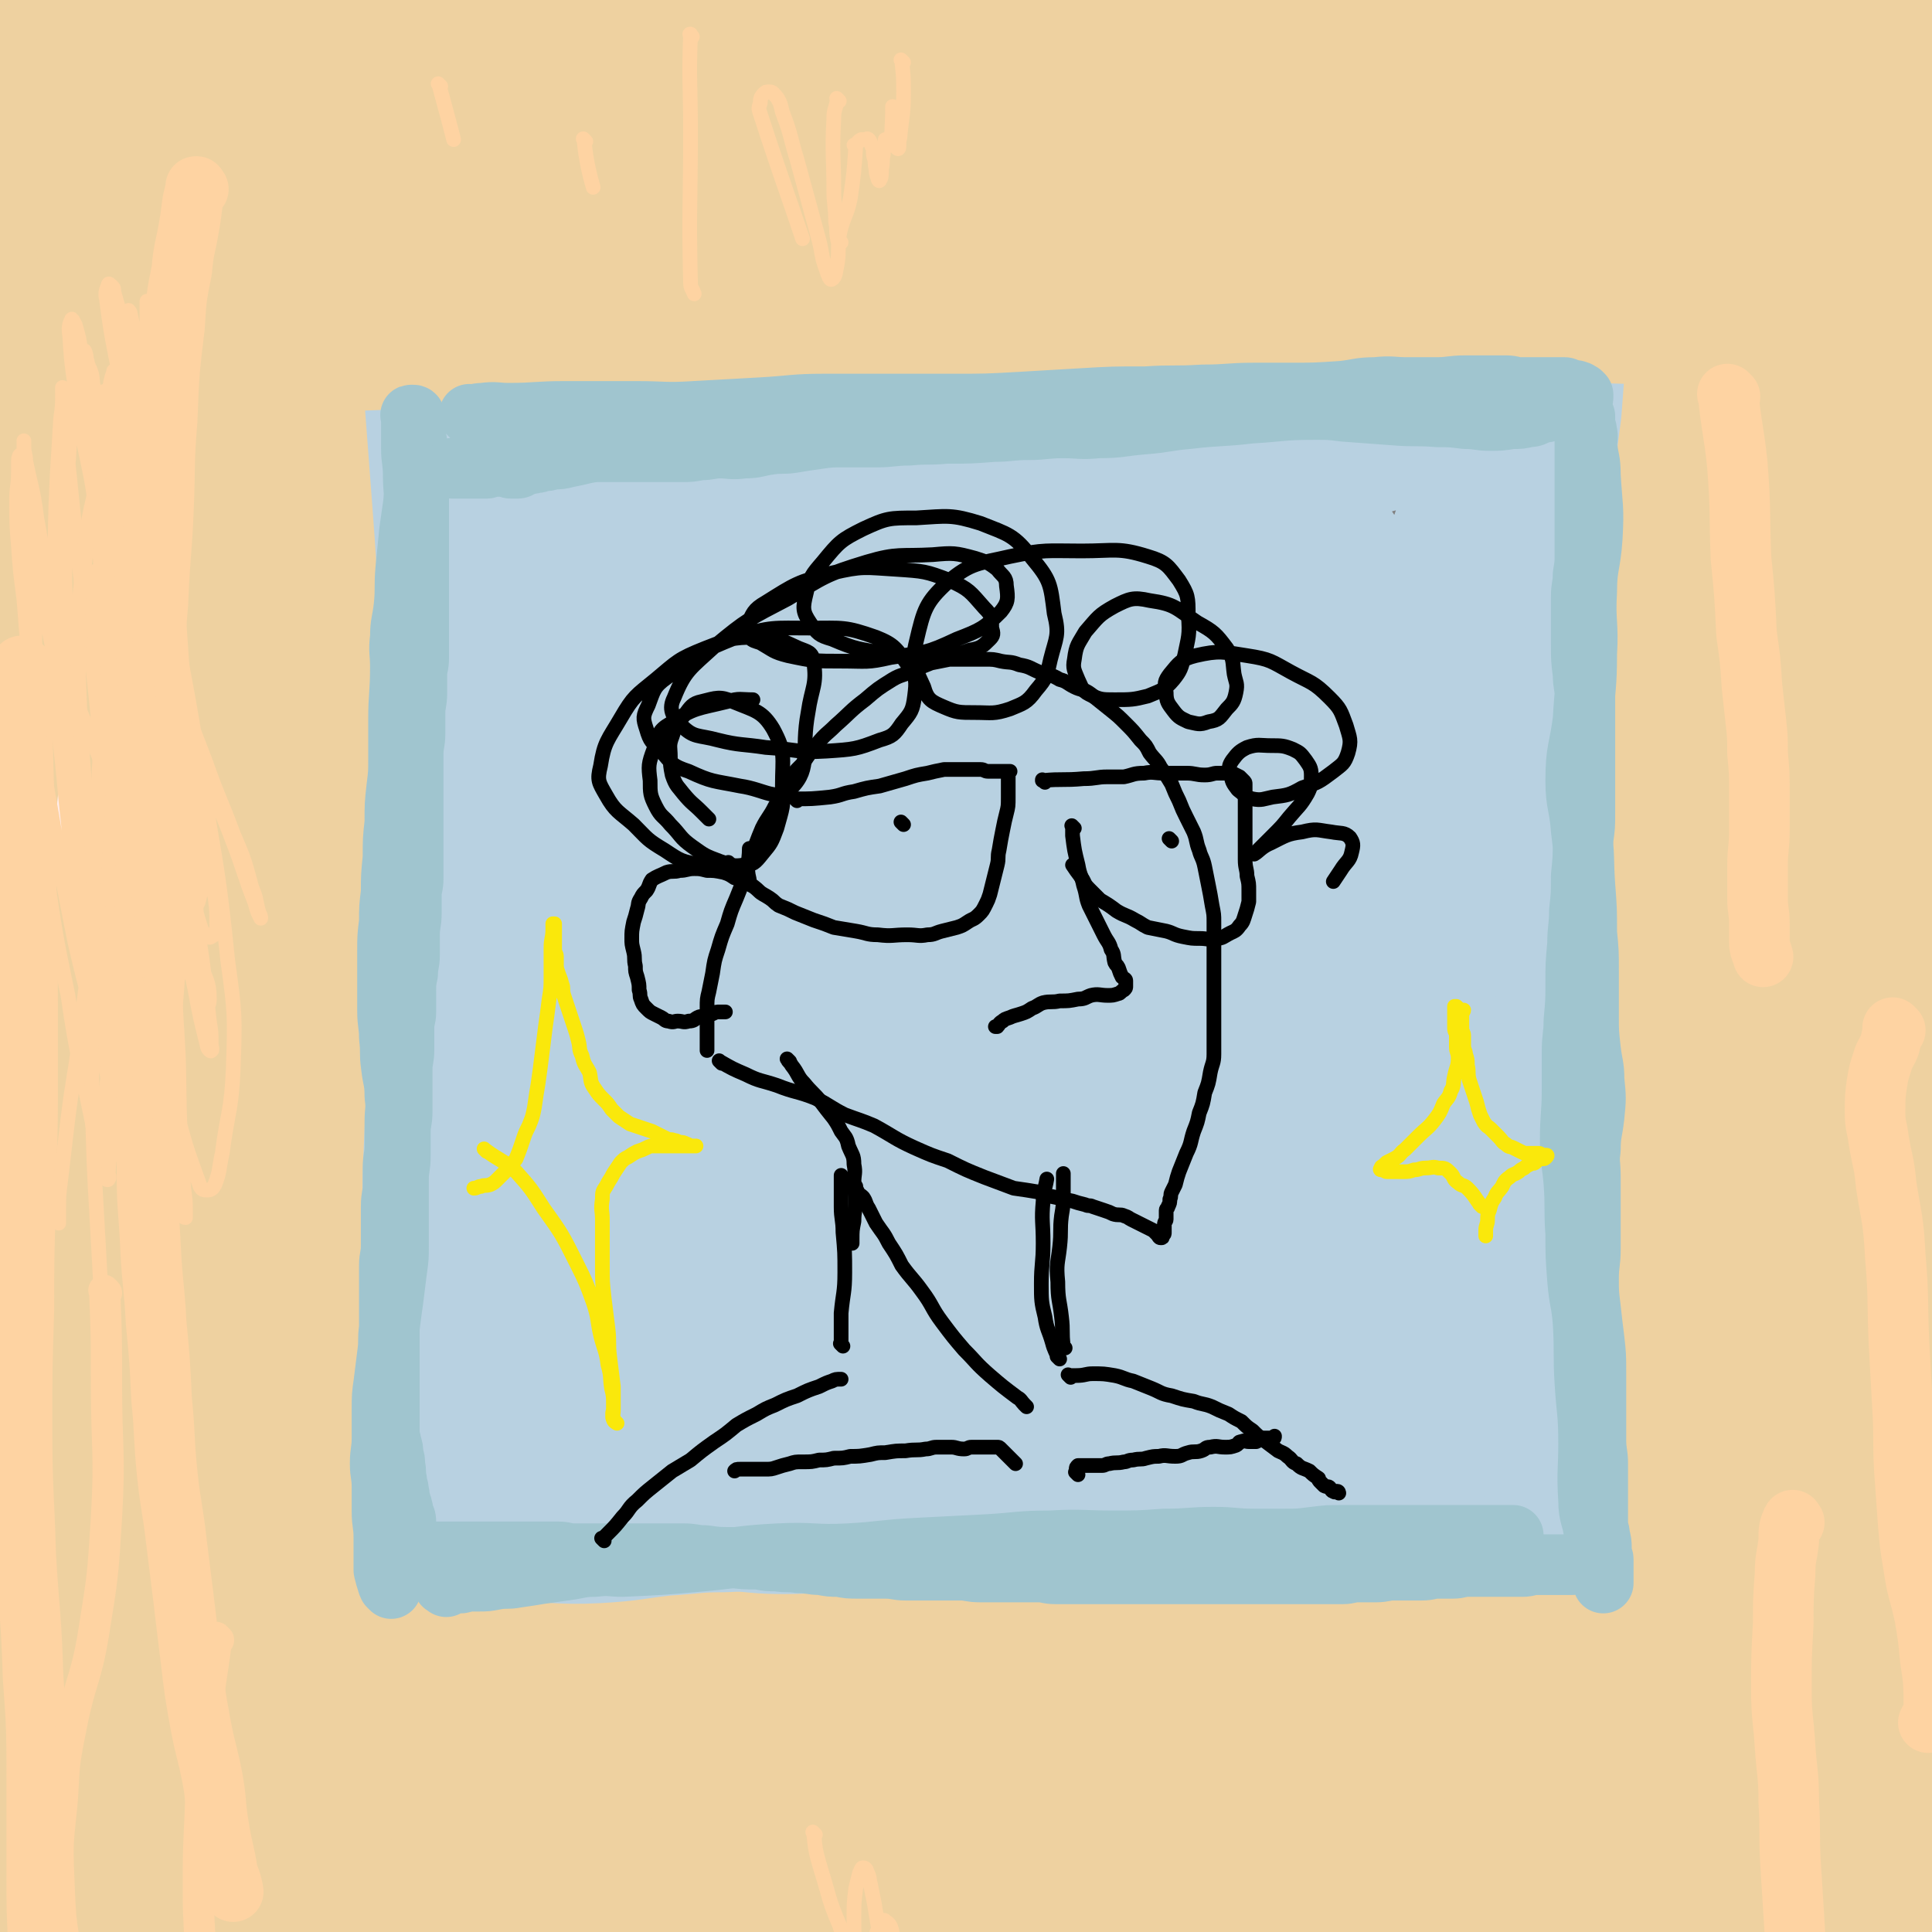 <svg viewBox='0 0 1052 1052' version='1.1' xmlns='http://www.w3.org/2000/svg' xmlns:xlink='http://www.w3.org/1999/xlink'><rect x="0" y="0" width="1052" height="1052" fill="#808080" stroke="none"/><g fill='none' stroke='#EED1A0' stroke-width='110' stroke-linecap='round' stroke-linejoin='round'><path d='M70,923c-1,-1 -1,-1 -1,-1 -1,-1 0,0 0,0 -1,-4 -2,-5 -3,-10 -4,-11 -5,-11 -8,-23 -5,-18 -4,-18 -6,-37 -4,-21 -4,-21 -6,-41 -3,-19 -2,-19 -4,-37 -2,-19 -2,-19 -4,-38 -2,-24 -3,-24 -4,-48 -2,-24 -2,-24 -3,-48 -1,-26 -1,-26 -2,-52 -1,-24 0,-24 -1,-49 -1,-22 -2,-22 -2,-44 0,-17 1,-17 1,-34 1,-17 0,-17 1,-35 1,-18 2,-18 3,-35 1,-19 1,-19 2,-38 1,-16 2,-16 2,-32 1,-13 0,-13 0,-25 0,-11 1,-11 1,-22 0,-13 0,-13 0,-26 0,-10 1,-10 1,-21 0,-8 0,-8 0,-17 0,-9 0,-9 0,-18 0,-7 0,-7 -1,-14 -1,-8 -2,-8 -2,-17 -1,-9 0,-9 0,-18 0,-8 1,-8 1,-16 0,-6 0,-6 0,-12 0,-2 -1,-3 0,-4 0,-1 2,-1 2,0 1,3 1,4 1,7 1,10 2,10 2,20 2,35 2,35 3,71 2,46 2,46 4,93 3,43 4,42 7,85 2,43 3,43 3,85 1,42 0,42 -2,84 -2,44 -1,44 -4,88 -3,37 -3,38 -7,75 -5,31 -6,31 -11,63 -3,23 -3,23 -6,46 -2,12 -2,12 -3,25 -1,6 -1,6 -1,13 0,3 0,3 1,5 1,1 1,1 2,1 1,-1 2,-2 2,-3 2,-4 1,-4 2,-9 1,-6 1,-6 2,-13 1,-10 2,-10 2,-20 1,-17 1,-17 1,-35 1,-19 1,-19 1,-38 0,-23 -1,-23 -1,-46 -1,-33 -1,-33 -1,-66 -1,-36 -1,-36 -1,-71 0,-32 0,-32 0,-65 0,-30 -1,-30 -1,-61 0,-29 0,-29 1,-57 1,-28 2,-28 4,-56 2,-26 3,-26 4,-52 2,-23 1,-23 2,-46 1,-21 0,-21 1,-41 0,-18 1,-18 1,-36 0,-18 0,-18 0,-37 0,-13 0,-13 0,-26 0,-8 0,-8 0,-16 0,-5 1,-5 1,-11 0,-3 0,-3 0,-6 0,-2 0,-2 0,-4 0,-1 0,-2 0,-1 0,1 0,2 0,5 0,7 0,7 0,14 0,14 -1,14 0,28 1,24 2,24 3,48 2,26 2,26 3,53 1,29 -1,29 1,58 2,32 5,32 8,64 2,28 1,29 1,57 0,28 -1,28 -1,55 0,24 1,24 1,48 1,24 1,24 1,49 0,25 0,25 0,51 0,23 0,23 0,47 0,21 0,21 1,41 1,22 1,22 2,44 0,20 0,20 0,39 0,21 0,21 -1,41 0,19 -1,19 -1,38 0,14 0,14 0,28 0,12 -1,12 -1,24 0,9 -1,9 0,18 1,7 2,7 2,14 1,4 0,4 0,9 0,1 0,2 1,3 0,0 1,0 1,0 1,-3 1,-3 1,-6 1,-8 1,-8 2,-15 1,-9 2,-9 2,-18 0,-8 -1,-8 -1,-17 -1,-9 -1,-9 -1,-18 -1,-11 -1,-11 -2,-21 -3,-22 -3,-22 -5,-44 -3,-23 -2,-23 -4,-46 -3,-30 -5,-29 -6,-59 -3,-37 -4,-37 -3,-74 0,-36 2,-36 4,-71 3,-39 3,-39 7,-79 3,-33 3,-33 8,-67 4,-31 6,-31 10,-63 3,-27 3,-27 5,-54 2,-22 2,-22 3,-45 2,-21 2,-21 3,-42 1,-21 1,-21 1,-42 0,-21 0,-21 -1,-43 -1,-20 -1,-20 -2,-40 -1,-17 -1,-17 -3,-34 -2,-10 -2,-10 -3,-20 -1,-7 -1,-7 -2,-14 -1,-4 0,-4 -1,-8 0,-3 -1,-3 -1,-5 0,-2 0,-2 0,-3 0,-1 0,-1 0,-2 0,0 0,0 0,0 1,2 1,2 1,4 1,6 1,6 2,11 2,8 2,8 3,16 3,18 4,18 4,37 1,32 1,32 -1,65 -3,35 -5,35 -8,70 -5,42 -4,42 -9,84 -4,36 -6,36 -9,73 -3,34 -1,34 -2,69 -1,31 -2,31 -2,62 -1,37 0,37 0,74 0,36 -2,36 -2,72 0,31 2,31 2,62 0,30 -2,30 -1,59 1,24 3,24 5,48 3,25 1,25 4,50 3,22 4,22 9,44 3,18 3,18 8,36 4,15 5,14 9,29 4,15 4,15 8,30 3,14 4,14 6,28 2,12 2,12 3,24 1,7 1,7 2,14 1,3 1,3 1,5 0,1 0,2 0,2 0,0 1,0 1,-1 1,-3 2,-3 2,-6 2,-10 2,-10 2,-20 1,-9 0,-9 0,-19 0,-9 0,-9 -1,-18 -2,-19 -3,-19 -3,-39 -1,-22 2,-22 1,-44 -1,-28 -3,-28 -4,-55 -2,-33 -1,-33 -2,-65 -2,-37 -3,-37 -3,-74 -1,-36 -1,-36 0,-73 1,-32 1,-32 2,-63 1,-36 2,-36 3,-71 2,-31 2,-31 3,-63 2,-30 3,-30 3,-60 0,-30 -2,-30 -4,-60 -1,-25 -1,-25 -2,-50 -1,-22 0,-22 -1,-44 -1,-19 -1,-19 -3,-38 -2,-16 -2,-16 -4,-32 -2,-13 -3,-13 -4,-27 -2,-12 -1,-12 -3,-23 -2,-11 -3,-11 -4,-21 -2,-11 -1,-11 -2,-21 -1,-8 -1,-8 -1,-15 0,-5 1,-5 1,-11 0,-5 0,-5 0,-11 0,-4 -1,-4 0,-8 0,-2 1,-2 2,-4 1,-2 0,-2 1,-4 0,-2 1,-2 1,-3 0,-1 0,-2 0,-2 0,0 1,0 1,0 0,1 0,1 0,2 0,2 1,2 1,4 0,4 0,4 0,7 0,5 0,5 0,9 0,5 0,5 0,10 0,7 -1,7 -1,13 -2,19 -2,19 -3,37 -2,18 -2,18 -3,36 -1,19 -1,19 -2,39 -1,19 -1,19 -1,38 0,21 0,21 0,43 0,21 0,21 0,42 0,23 1,23 1,47 1,24 1,24 1,49 0,24 0,24 0,48 0,23 0,23 -1,45 -1,23 -1,23 -2,46 -1,22 -2,22 -3,43 -1,24 -1,24 -1,49 -1,21 -1,21 -1,43 0,23 0,23 1,47 1,24 2,24 4,47 2,21 2,21 4,42 2,20 2,20 4,40 2,17 2,17 4,35 3,18 3,18 6,36 3,16 2,16 5,32 3,14 3,14 6,28 3,13 4,13 6,27 2,16 1,16 2,32 1,13 2,13 3,26 1,7 1,7 2,15 1,7 2,7 3,14 1,4 2,4 2,8 0,3 0,3 0,5 0,2 1,2 0,3 -1,1 -1,1 -2,1 -2,0 -2,0 -3,-1 -4,-4 -3,-4 -6,-9 -3,-7 -3,-7 -5,-14 -3,-8 -3,-8 -4,-15 -2,-8 -2,-8 -3,-15 -3,-14 -4,-14 -7,-27 -4,-23 -3,-23 -8,-47 -5,-28 -6,-28 -11,-57 -5,-33 -3,-34 -10,-67 -5,-25 -7,-25 -14,-50 -4,-16 -5,-16 -10,-32 -4,-13 -4,-13 -7,-27 -3,-10 -2,-10 -4,-20 -2,-7 -2,-7 -4,-14 -2,-4 -1,-4 -3,-8 -1,-1 -1,-2 -2,-2 -1,0 -1,0 -1,1 0,5 0,6 0,11 0,8 -1,8 -1,17 -1,16 -1,16 -1,32 -1,26 -1,26 -2,52 -2,29 -2,29 -3,59 -1,25 0,25 0,50 0,23 0,23 1,46 1,27 2,27 4,53 3,22 2,22 7,43 3,17 4,17 8,33 4,15 4,15 8,30 2,9 2,9 4,18 2,5 2,5 3,9 1,2 1,2 1,3 0,1 0,1 0,1 -1,-4 -1,-4 -2,-9 -2,-9 -2,-9 -3,-18 -2,-8 -3,-8 -4,-17 -2,-9 -2,-9 -3,-18 -2,-18 -3,-18 -4,-36 -2,-25 -1,-25 -2,-51 -2,-36 -2,-36 -4,-72 -2,-28 -2,-28 -3,-57 -1,-10 0,-11 0,-21 0,-3 1,-3 1,-5 0,0 0,0 0,0 -1,4 -1,4 -1,9 -1,11 0,11 -1,23 -2,21 -2,21 -3,42 -2,32 -2,32 -2,65 0,50 0,50 1,100 2,51 2,51 4,103 '/><path d='M142,924c-1,-1 -1,-1 -1,-1 -1,-1 0,0 0,0 0,0 0,0 0,0 9,1 9,2 18,2 25,2 26,2 51,2 29,0 29,1 58,0 29,-1 29,-2 59,-3 32,-2 32,-2 64,-3 29,-1 29,-2 59,-1 30,1 30,1 60,3 26,2 26,1 52,4 25,3 25,5 50,9 19,3 19,3 39,6 19,2 19,1 37,3 20,2 20,3 39,4 20,2 20,1 40,2 24,1 24,1 48,2 24,2 24,3 49,3 21,1 21,0 42,0 17,0 17,0 35,-1 12,-1 12,-2 25,-3 9,-1 9,-1 18,-1 5,0 5,0 11,0 1,0 1,0 3,0 1,0 2,0 2,0 0,0 0,0 -1,0 -1,0 -1,0 -2,0 -2,0 -2,0 -4,0 -2,0 -2,0 -4,0 -3,0 -3,0 -6,0 -4,0 -4,0 -8,0 -5,0 -5,0 -11,0 -9,0 -9,1 -19,1 -30,0 -30,0 -60,0 -38,0 -38,2 -76,1 -27,0 -27,-2 -55,-3 -23,-1 -23,0 -46,0 -21,0 -21,0 -43,-1 -18,-1 -18,-1 -36,-2 -18,-1 -18,-1 -35,-2 -17,-1 -17,-1 -33,-3 -17,-2 -17,-3 -34,-5 -17,-3 -17,-2 -34,-5 -16,-3 -16,-4 -32,-6 -16,-2 -16,-1 -32,-2 -17,-1 -17,-1 -34,-1 -16,0 -16,0 -33,0 -15,0 -15,-1 -30,-1 -15,0 -15,0 -30,0 -15,0 -15,1 -29,1 -16,1 -16,0 -31,1 -11,1 -11,1 -22,2 -8,1 -8,0 -17,1 -8,1 -8,0 -16,1 -8,1 -8,2 -15,3 -6,2 -6,2 -12,3 -5,1 -5,0 -11,1 -4,0 -4,0 -8,1 -3,0 -3,0 -6,1 -2,1 -2,1 -4,2 -2,1 -2,1 -3,1 -1,0 -2,0 -1,0 0,0 1,0 3,0 4,0 4,0 7,0 0,0 0,0 0,0 35,-2 35,-3 71,-4 24,0 24,1 47,1 25,0 25,0 50,-1 24,-2 24,-3 49,-5 26,-3 26,-3 52,-5 28,-2 28,-2 55,-3 25,-2 25,-2 50,-3 23,-1 23,0 46,-1 22,0 22,-1 44,-1 22,0 22,0 44,0 21,0 21,0 42,0 18,0 18,0 37,0 17,0 17,1 33,1 19,1 19,1 38,1 21,0 21,0 43,0 23,0 23,0 46,-1 21,-1 21,0 41,-1 16,-1 16,-1 32,-2 11,-1 11,-1 21,-2 9,-1 9,0 17,-1 5,0 5,-1 11,-1 2,0 2,0 5,0 2,0 3,0 3,0 0,0 -2,0 -4,0 -5,0 -5,0 -10,0 -4,0 -4,0 -9,0 -5,0 -5,0 -10,0 -5,0 -5,0 -10,0 -7,0 -7,0 -15,-1 -16,-2 -16,-4 -33,-5 -28,-3 -28,-3 -56,-4 -31,-1 -31,0 -63,-1 -22,-1 -22,-2 -44,-2 -26,0 -26,1 -52,2 -32,2 -32,2 -64,3 -24,1 -24,0 -48,1 -27,1 -27,1 -53,2 -23,1 -23,1 -47,2 -22,1 -22,1 -45,2 -20,1 -20,0 -41,1 -19,1 -19,1 -38,2 -16,1 -16,2 -32,3 -16,1 -16,1 -31,2 -15,1 -15,1 -29,1 -14,0 -14,0 -27,0 -10,0 -10,0 -20,-1 -8,-1 -8,-1 -17,-2 -8,-1 -9,0 -17,-1 -9,-1 -9,-1 -17,-2 -8,-1 -8,-1 -17,-1 -6,-1 -6,-1 -13,-1 -8,-1 -8,-1 -15,-1 -8,-1 -8,-1 -15,-1 -7,0 -7,0 -14,0 -6,0 -6,0 -13,0 -7,0 -7,0 -14,-1 -6,0 -6,-1 -13,-1 -6,0 -6,0 -13,0 -3,0 -3,0 -6,0 -1,0 -1,0 -2,0 0,0 0,0 0,0 4,-1 4,-1 9,-1 24,-1 24,-2 48,-2 27,-1 27,0 54,0 29,0 29,0 58,-1 32,-1 32,-1 65,-2 39,-1 39,-1 78,-2 40,-2 40,-2 80,-3 32,-1 32,-1 65,-2 29,-1 29,-1 58,-1 28,0 28,1 55,1 24,0 24,0 48,0 22,0 22,1 43,1 20,1 20,1 39,1 19,0 20,0 39,-2 22,-2 22,-2 44,-5 21,-3 21,-3 41,-6 19,-3 19,-4 37,-6 16,-2 16,-1 32,-4 12,-2 12,-4 23,-6 9,-2 9,-2 18,-3 7,-1 7,-1 14,-2 5,0 5,0 10,0 2,0 2,0 4,0 2,0 2,0 3,1 1,1 1,1 1,2 0,1 -1,1 -1,1 -1,1 -1,1 -2,2 -1,1 -2,1 -3,1 -1,0 -1,0 -2,1 -2,1 -2,1 -3,2 -1,1 -1,1 -2,1 -2,1 -2,1 -3,1 -3,1 -3,1 -5,2 -6,1 -6,1 -11,2 -8,1 -8,1 -16,2 -19,3 -19,3 -39,6 -23,2 -23,2 -47,4 -29,3 -29,4 -58,7 -30,2 -30,1 -60,2 -28,1 -28,1 -56,3 -34,2 -34,2 -67,4 -33,3 -33,2 -66,6 -31,2 -31,4 -62,7 -29,2 -30,0 -59,3 -29,3 -28,5 -57,8 -27,4 -27,3 -55,6 -23,3 -23,3 -47,5 -23,3 -23,3 -47,5 -17,2 -17,1 -35,4 -13,3 -12,4 -25,8 -8,2 -8,1 -15,3 -5,2 -5,2 -9,4 -3,2 -4,2 -5,4 -1,2 -1,4 0,4 8,4 9,4 19,6 21,4 21,5 43,8 30,4 30,4 59,6 44,4 44,6 87,7 52,1 52,-1 103,-2 51,-2 51,-3 102,-5 51,-3 51,-2 102,-5 52,-3 52,-4 104,-8 46,-3 46,-4 92,-6 34,-2 34,-1 68,-2 22,-1 22,-1 44,-2 9,0 9,0 18,0 1,0 2,0 2,0 0,0 0,1 -1,1 -6,2 -6,1 -12,2 -8,2 -8,2 -16,4 -8,2 -8,2 -17,4 -9,3 -9,3 -18,4 -16,3 -16,2 -33,5 -27,4 -27,4 -54,9 -34,5 -34,5 -69,10 -33,4 -33,3 -66,6 -36,4 -36,4 -73,6 -37,4 -37,4 -75,6 -37,3 -37,3 -74,5 -34,2 -34,2 -69,3 -28,1 -28,1 -57,2 -27,1 -27,2 -53,3 -27,2 -27,2 -53,3 -21,1 -21,1 -41,2 -18,1 -18,2 -35,3 -16,2 -16,2 -32,3 -12,1 -12,1 -23,2 -10,1 -11,0 -21,1 -6,1 -6,2 -13,2 -5,1 -6,-1 -11,0 -3,0 -3,1 -6,2 -2,1 -2,1 -4,1 -1,0 -2,0 -1,0 0,0 0,0 1,0 4,-1 4,-1 9,-2 19,-3 19,-5 39,-6 26,0 26,3 53,4 34,2 34,2 68,3 40,2 40,2 80,3 42,1 42,1 85,2 40,1 40,2 81,2 36,0 36,-1 71,-2 29,-2 29,-2 57,-4 25,-2 25,-2 51,-4 20,-2 20,-3 41,-4 13,-1 13,0 25,0 9,0 9,0 18,1 7,1 7,1 14,2 9,1 9,1 19,2 11,1 11,2 23,2 15,1 15,1 30,1 19,0 19,-1 38,-2 17,-1 17,-1 33,-2 16,-1 16,-1 32,-3 11,-2 11,-3 23,-5 16,-3 17,0 32,-5 17,-7 18,-12 32,-20 '/><path d='M896,934c-1,-1 -1,-1 -1,-1 -1,-1 0,0 0,0 0,0 0,0 0,0 2,-9 3,-9 4,-18 3,-17 3,-17 5,-34 4,-23 5,-23 7,-47 2,-25 1,-25 1,-50 1,-25 0,-25 0,-50 0,-27 0,-27 0,-53 0,-25 0,-25 0,-50 0,-26 0,-26 1,-52 2,-28 2,-28 5,-56 2,-28 3,-28 5,-56 2,-30 1,-30 2,-60 2,-30 3,-30 3,-59 1,-27 -1,-27 -1,-53 0,-24 1,-24 1,-48 0,-18 0,-18 -1,-37 -1,-16 0,-16 -2,-32 -2,-11 -4,-11 -5,-22 -3,-14 -1,-14 -3,-29 -2,-11 -3,-11 -4,-23 -2,-10 -2,-10 -3,-20 -1,-10 -1,-10 -1,-20 0,-8 0,-8 0,-15 0,-6 0,-6 0,-11 0,-5 0,-5 0,-10 0,-4 0,-4 0,-8 0,-2 0,-2 0,-4 0,-2 0,-2 1,-4 0,-1 0,-1 1,-2 0,0 1,0 1,0 1,0 1,0 2,0 1,1 1,1 2,2 1,1 1,1 2,2 1,2 0,2 1,3 1,2 2,2 2,4 1,4 0,5 0,9 0,0 0,0 0,0 3,50 3,50 6,101 1,24 2,24 3,49 2,36 2,37 2,73 0,41 0,41 -1,82 -2,41 -3,41 -6,82 -3,40 -5,40 -7,79 -2,48 0,48 -1,96 -1,50 -1,50 -2,101 -1,51 -2,51 -2,103 0,44 -1,44 0,88 0,36 0,36 2,73 2,31 1,31 4,63 3,22 2,22 8,43 5,15 5,15 13,29 3,6 4,8 10,12 3,2 4,1 8,0 6,-2 8,-2 12,-8 10,-15 10,-16 16,-34 6,-20 7,-20 8,-41 4,-36 4,-36 2,-72 -2,-48 -3,-48 -9,-95 -6,-54 -7,-54 -13,-108 -6,-54 -6,-54 -11,-108 -4,-51 -4,-51 -6,-102 -2,-50 -1,-50 -1,-101 0,-50 1,-50 2,-99 2,-45 2,-45 4,-89 2,-37 3,-37 5,-75 2,-35 2,-35 4,-70 2,-25 2,-25 3,-49 1,-18 1,-18 2,-36 1,-12 0,-12 1,-24 1,-4 1,-4 2,-7 1,-2 1,-3 2,-3 1,0 2,0 2,1 2,5 1,5 2,10 2,9 1,9 3,18 5,21 6,21 10,42 7,36 8,36 14,72 7,41 7,41 13,81 5,38 6,38 10,75 4,41 3,41 4,82 2,50 2,50 2,100 1,52 1,52 0,103 -1,42 -3,42 -5,83 -2,46 -2,46 -3,92 -1,46 -1,46 0,93 0,33 1,33 2,67 1,32 1,32 2,65 1,27 1,27 3,54 1,17 2,17 3,35 1,7 0,7 0,14 0,2 0,2 0,4 0,1 -1,1 -1,1 -2,-2 -3,-2 -4,-5 -3,-6 -3,-6 -4,-12 -3,-9 -4,-9 -4,-17 -2,-19 -1,-20 -1,-39 0,-31 0,-31 0,-62 0,-42 2,-42 1,-84 0,-48 -3,-48 -3,-97 -1,-54 1,-54 1,-108 1,-47 0,-47 1,-94 1,-46 1,-46 2,-92 1,-45 2,-45 3,-90 1,-38 1,-38 0,-75 -1,-34 -1,-34 -3,-67 -2,-31 -3,-31 -5,-63 -3,-28 -4,-28 -5,-57 -2,-27 -1,-27 -2,-54 -1,-21 -2,-21 -2,-43 0,-14 1,-14 2,-29 1,-6 1,-6 1,-13 0,-2 1,-2 0,-4 0,-1 -1,-2 -1,-1 -1,0 0,1 0,3 0,5 -1,5 0,9 1,8 2,8 3,17 5,24 6,24 8,48 4,34 2,35 4,69 3,38 3,38 5,76 3,52 4,52 5,104 0,58 0,58 -2,117 -3,68 -2,69 -9,137 -6,63 -8,63 -18,125 -9,59 -10,59 -21,118 -10,49 -13,49 -21,98 -7,44 -8,44 -11,88 -2,35 -3,35 1,69 6,41 7,42 19,81 14,45 20,50 35,88 '/><path d='M39,85c-1,-1 -1,-1 -1,-1 -1,-1 0,0 0,0 0,0 0,0 0,0 0,0 -1,0 0,0 11,-2 12,-2 25,-4 32,-3 32,-2 64,-5 30,-2 30,-2 60,-3 32,-2 32,-2 64,-3 32,-1 32,0 64,-2 36,-2 36,-2 71,-5 38,-4 38,-5 76,-8 34,-2 34,-1 68,-3 33,-2 33,-3 66,-4 29,-2 29,-1 58,-2 27,-2 27,-3 54,-4 23,-2 23,-2 47,-2 24,-1 24,0 47,0 20,0 20,0 40,1 19,0 19,1 38,1 21,0 21,0 41,0 20,-1 20,-1 39,-2 20,-2 20,-2 39,-4 17,-3 17,-3 34,-6 9,-3 9,-2 17,-6 5,-2 5,-3 9,-6 1,-2 1,-2 2,-3 1,-1 2,-2 2,-1 -1,0 -2,0 -4,1 -5,2 -5,2 -10,4 -7,4 -6,5 -13,9 -12,6 -12,8 -25,13 -22,8 -23,5 -46,11 -23,6 -22,7 -45,12 -21,5 -21,5 -43,8 -18,3 -18,2 -36,3 -21,1 -21,2 -41,2 -23,1 -23,0 -46,0 -25,1 -25,2 -50,2 -31,1 -31,0 -62,0 -31,0 -31,1 -63,1 -30,0 -30,0 -60,0 -33,0 -33,1 -65,1 -33,0 -33,0 -65,0 -28,0 -28,-1 -57,-1 -29,-1 -29,0 -58,-1 -28,-1 -28,-1 -57,-2 -23,-1 -23,0 -45,-1 -22,-1 -22,-2 -43,-2 -22,-1 -22,0 -44,0 -17,0 -17,0 -34,0 -10,0 -10,-1 -21,0 -5,0 -5,1 -11,2 -2,0 -2,0 -4,0 -1,0 -2,1 -2,1 0,1 2,1 3,1 5,1 5,1 10,2 22,5 22,5 44,9 28,5 28,6 56,10 31,4 31,4 62,5 40,2 40,1 80,0 46,-1 46,0 92,-2 47,-2 47,-3 95,-7 43,-3 43,-4 86,-7 36,-2 36,-2 72,-4 31,-2 31,-3 62,-4 25,-1 25,-2 50,-2 21,0 21,1 42,2 17,1 17,1 33,2 15,1 15,1 29,3 8,2 8,3 17,4 10,1 10,1 20,1 8,0 8,0 16,-1 5,-1 5,-1 10,-2 3,-1 3,-1 6,-2 3,-1 3,-1 5,-2 2,-1 3,-1 3,-2 1,-2 1,-3 0,-5 -1,-4 -1,-4 -3,-7 -2,-2 -2,-2 -4,-3 -4,-3 -4,-3 -8,-4 -4,-2 -4,-2 -9,-2 -5,-1 -5,0 -11,0 -7,0 -7,-1 -15,-1 -23,0 -23,0 -46,0 -28,0 -28,-1 -55,-1 -33,0 -33,-1 -67,0 -35,1 -35,3 -71,5 -31,1 -31,0 -62,1 -29,1 -29,1 -59,2 -29,1 -29,2 -57,2 -26,0 -26,-1 -52,-2 -25,-1 -25,0 -50,-3 -24,-3 -24,-4 -48,-8 -21,-3 -21,-3 -42,-5 -21,-2 -21,-1 -41,-3 -21,-2 -21,-3 -42,-6 -19,-2 -18,-3 -37,-6 -18,-2 -18,-1 -35,-4 -15,-3 -15,-4 -29,-7 -12,-2 -12,-2 -23,-4 -9,-2 -9,-1 -18,-3 -5,-1 -5,-1 -10,-3 -2,-1 -3,-1 -3,-2 0,-1 1,-2 3,-2 14,-3 14,-3 28,-5 22,-5 22,-6 45,-10 35,-4 35,-4 71,-7 43,-3 43,-2 87,-3 45,-2 45,-1 89,-2 47,-1 47,-2 94,-2 45,0 45,0 89,1 37,1 37,1 75,3 35,2 35,2 70,4 27,2 27,1 55,3 24,2 24,3 49,6 26,3 26,4 51,7 24,2 24,2 48,3 24,2 24,2 48,2 32,0 32,-1 64,-3 28,-2 33,-3 56,-5 '/></g>
<g fill='none' stroke='#B8D1E1' stroke-width='55' stroke-linecap='round' stroke-linejoin='round'><path d='M205,814c-1,-1 -1,-1 -1,-1 -1,-1 0,0 0,0 0,0 0,0 0,0 0,-1 0,-2 0,-3 0,-6 -1,-6 -1,-11 -1,-7 0,-7 -1,-13 -1,-9 -2,-9 -3,-19 -1,-9 -1,-10 -1,-19 -1,-11 -1,-11 -1,-21 0,-18 0,-19 0,-37 0,-13 -1,-13 -1,-27 0,-9 1,-9 1,-18 1,-8 1,-8 1,-17 0,-8 0,-8 0,-17 0,-7 0,-7 0,-15 0,-7 0,-7 0,-13 0,-6 1,-6 1,-12 1,-7 1,-7 1,-14 0,-7 0,-7 0,-13 0,-6 0,-6 0,-13 0,-6 0,-6 0,-12 0,-5 0,-5 0,-11 0,-5 0,-5 0,-11 0,-6 -1,-6 -1,-12 0,-5 0,-5 0,-11 0,-5 -1,-5 -1,-9 0,-5 0,-5 0,-10 0,-4 -1,-4 -1,-8 0,-4 0,-4 0,-8 0,-5 0,-5 0,-10 0,-4 0,-4 0,-9 0,-4 0,-4 0,-9 0,-4 0,-4 0,-7 0,-5 0,-5 0,-9 0,-4 0,-4 0,-8 0,-4 0,-4 0,-9 0,-4 0,-4 0,-9 0,-5 0,-5 0,-10 0,-4 0,-4 0,-8 0,-5 -1,-5 -1,-10 0,-4 0,-4 0,-9 0,-4 0,-4 0,-8 0,-4 0,-4 0,-8 0,-3 0,-3 0,-6 0,-4 0,-4 0,-7 0,-4 0,-4 0,-8 0,-3 -1,-2 -1,-5 0,-4 0,-4 0,-7 0,-4 0,-4 0,-8 0,-2 -1,-2 -1,-5 0,-3 0,-3 0,-6 0,-3 0,-3 0,-7 0,-3 -1,-3 -1,-6 0,-2 0,-2 0,-5 0,-4 -1,-4 -1,-9 0,-3 0,-3 0,-6 0,-5 -1,-5 -1,-9 -1,-3 -1,-3 -1,-5 0,-3 0,-3 0,-6 0,-3 0,-3 0,-6 0,-3 0,-3 -1,-6 -1,-3 -1,-3 -1,-6 0,-3 0,-3 0,-7 0,-1 0,-1 0,-3 0,-2 0,-2 0,-3 0,-1 0,-1 -1,-2 -1,-1 -1,-1 -2,-1 -1,0 -1,0 -1,1 0,2 0,2 0,3 0,3 0,3 -1,5 0,3 0,3 -1,5 -1,5 -1,5 -2,9 -1,9 -1,9 -2,18 -1,9 -1,9 -2,19 -2,12 -2,12 -3,25 -1,9 -1,9 -1,18 0,9 0,9 0,17 -1,16 -2,15 -2,31 -1,10 0,10 0,20 0,9 0,9 0,18 0,9 0,9 0,17 0,8 1,8 1,16 0,8 0,8 0,16 0,7 1,7 1,13 1,7 0,7 1,14 1,8 1,7 2,15 1,8 1,8 2,16 1,7 2,7 2,13 1,7 0,7 0,13 1,8 1,8 2,15 1,9 1,9 2,17 1,8 1,8 2,15 1,8 1,8 1,15 1,8 1,8 1,15 1,8 1,8 1,16 0,7 0,7 0,14 0,7 0,7 0,14 0,8 0,8 0,16 0,7 1,7 1,15 0,8 0,8 0,16 0,6 0,6 0,12 0,7 0,7 0,13 0,7 0,7 0,14 0,7 0,7 0,13 0,6 0,6 0,11 0,4 0,4 0,9 0,4 0,4 0,9 0,4 0,4 0,7 0,4 0,4 0,8 0,4 0,4 0,7 0,3 1,3 1,6 0,2 0,2 0,5 0,3 0,3 0,5 0,3 1,3 1,6 0,1 0,1 0,3 0,2 0,2 0,4 0,2 0,2 0,4 0,1 0,1 0,2 0,1 1,1 1,2 0,1 0,1 0,2 0,1 0,1 1,2 0,1 0,1 1,1 1,1 1,1 2,1 1,0 1,0 1,0 1,0 1,0 2,0 1,0 1,0 2,0 1,0 1,0 2,0 1,0 1,0 2,0 1,0 1,0 2,0 2,0 2,1 4,1 2,0 2,0 4,0 3,0 3,1 6,1 3,1 3,0 7,1 3,0 3,1 6,1 4,1 4,0 8,1 4,1 4,1 9,1 7,1 7,0 14,1 11,1 10,1 21,2 11,1 11,1 23,1 13,0 13,0 26,0 24,-1 24,-1 49,-2 14,-1 14,-1 29,-3 11,-1 11,-2 22,-3 12,-2 12,-1 25,-3 10,-2 10,-2 21,-3 9,-1 9,-1 17,-2 9,-1 9,-2 18,-2 8,0 8,0 17,0 6,0 6,1 11,1 6,0 6,0 11,0 7,0 7,0 13,0 6,0 6,0 12,0 5,0 5,1 11,1 4,0 4,0 9,0 4,0 4,0 9,0 4,0 4,0 9,0 4,0 4,0 9,0 5,0 5,0 10,0 5,0 5,0 11,0 5,0 5,-1 11,-1 5,0 5,0 10,0 4,0 4,0 8,0 4,0 4,0 7,0 4,0 4,0 7,0 5,0 5,0 9,0 5,0 5,0 9,0 5,0 5,0 10,0 4,0 4,0 8,0 3,0 3,0 6,0 3,0 2,1 5,1 3,0 3,0 6,0 3,0 3,0 6,0 3,0 3,0 6,0 3,0 3,0 7,0 3,0 3,0 6,0 4,0 4,0 7,-1 4,0 4,-1 7,-1 4,-1 4,0 8,-1 3,0 3,-1 7,-1 3,0 3,0 6,0 2,0 2,0 4,0 2,0 2,0 4,0 2,0 2,0 4,-1 2,0 2,0 3,-1 1,0 2,0 2,-1 1,-1 0,-1 0,-2 0,-1 0,-1 0,-1 0,-1 -1,-1 -1,-2 -1,-1 0,-1 -1,-2 -1,-2 -1,-2 -2,-3 -1,-2 -2,-2 -2,-4 -1,-3 0,-3 0,-6 0,-4 -1,-4 -1,-9 1,-10 2,-10 3,-19 2,-9 1,-10 3,-19 2,-8 2,-8 4,-17 3,-12 4,-11 6,-23 3,-10 2,-10 4,-20 2,-7 2,-7 3,-15 2,-10 3,-10 4,-20 2,-12 2,-12 3,-25 1,-8 1,-8 2,-16 1,-8 1,-8 2,-15 1,-8 1,-8 1,-16 1,-9 1,-9 1,-18 1,-9 1,-9 1,-17 1,-12 1,-12 2,-24 1,-12 1,-12 2,-23 1,-9 2,-9 2,-18 1,-8 0,-8 0,-15 0,-7 1,-7 1,-15 1,-8 0,-8 1,-16 0,-7 1,-7 1,-15 0,-7 -1,-7 0,-14 1,-7 1,-7 2,-14 1,-8 0,-8 1,-16 1,-8 1,-8 2,-16 1,-6 1,-6 2,-13 1,-6 1,-6 2,-13 1,-5 1,-5 2,-11 1,-7 1,-7 2,-13 1,-6 0,-7 1,-13 0,-3 1,-3 1,-7 0,-4 0,-4 0,-9 0,-4 0,-4 0,-8 0,-3 0,-3 0,-6 0,-3 0,-3 0,-6 0,-3 0,-3 0,-6 0,-2 0,-2 0,-4 0,-3 -1,-3 -1,-6 -1,-3 -1,-3 -1,-7 0,-2 0,-2 0,-5 0,-3 0,-3 0,-6 0,-3 -1,-3 -1,-5 0,-3 0,-3 0,-5 0,-2 0,-2 0,-4 0,-3 0,-3 0,-6 0,-1 0,-1 0,-3 0,-2 0,-2 0,-4 0,-2 0,-2 -1,-4 0,-2 -1,-2 -1,-4 0,-1 0,-1 0,-2 0,-1 -1,-1 -1,-2 -1,-1 -1,-1 -1,-2 -1,-1 0,-2 -1,-2 -1,-1 -1,0 -2,0 -1,0 -1,0 -2,0 -1,0 -1,0 -1,0 -2,0 -2,0 -4,0 -2,0 -2,1 -4,1 -3,1 -3,0 -5,1 -3,1 -3,1 -6,2 -5,1 -5,1 -10,1 -8,1 -8,1 -17,2 -11,1 -11,1 -23,2 -11,1 -11,1 -23,1 -12,0 -12,1 -24,1 -13,1 -13,1 -25,1 -11,0 -11,0 -21,0 -8,0 -8,0 -17,0 -12,0 -12,0 -25,0 -8,0 -8,0 -17,-1 -8,-1 -8,-1 -16,-1 -8,-1 -8,-1 -17,-1 -7,0 -7,0 -15,0 -7,0 -7,-1 -14,-1 -7,0 -7,0 -14,0 -7,0 -7,0 -14,0 -8,0 -7,-1 -15,-1 -6,0 -6,0 -13,0 -7,0 -7,-1 -13,-1 -7,0 -7,0 -13,0 -7,0 -7,-1 -14,-1 -7,-1 -7,-1 -14,-1 -6,0 -6,0 -12,0 -6,0 -6,0 -12,0 -7,0 -7,0 -14,0 -7,0 -7,0 -14,0 -7,0 -7,1 -14,1 -6,0 -6,0 -12,0 -6,0 -6,0 -11,0 -6,0 -6,0 -12,0 -6,0 -6,0 -12,0 -6,0 -6,1 -12,1 -7,0 -7,0 -14,0 -6,0 -6,0 -11,0 -6,0 -6,0 -12,0 -6,0 -6,0 -13,1 -6,1 -6,1 -13,1 -6,1 -6,1 -12,1 -5,0 -5,0 -9,0 -5,0 -5,0 -10,1 -5,0 -5,1 -10,1 -5,0 -5,0 -9,0 -5,0 -5,1 -9,1 -3,0 -3,0 -6,0 -4,0 -4,0 -7,0 -4,0 -3,1 -7,1 -3,0 -3,0 -5,0 -2,0 -2,0 -4,0 -2,0 -2,0 -4,0 -1,0 -1,0 -1,0 -1,0 -1,0 -2,0 -1,0 -1,0 -2,0 -1,0 -1,0 -1,0 -1,0 -1,0 -1,0 -1,0 -1,0 -2,0 0,0 0,0 0,0 0,0 0,0 -1,0 '/><path d='M232,252c-1,-1 -1,-1 -1,-1 -1,-1 0,0 0,0 0,0 0,0 0,0 0,0 -1,0 0,0 7,-2 8,-1 17,-3 26,-6 26,-6 51,-13 28,-7 28,-8 57,-14 34,-6 34,-7 70,-10 31,-2 31,0 62,0 36,0 36,0 72,0 29,0 29,0 58,0 20,0 20,0 39,0 13,0 13,0 26,1 4,0 4,1 9,2 1,1 2,0 2,1 0,1 -1,2 -2,2 -7,2 -7,2 -14,2 -19,2 -19,1 -38,2 -34,3 -34,6 -69,7 -33,1 -33,-1 -66,-4 -9,0 -9,-2 -17,-1 -59,5 -59,9 -118,13 -24,1 -24,-3 -48,-2 -18,0 -18,1 -36,2 -20,2 -20,2 -40,4 -15,1 -15,1 -29,2 -6,0 -6,1 -11,1 -2,0 -2,0 -3,-1 -1,-1 -1,-2 0,-2 5,-4 4,-5 10,-7 16,-4 16,-3 33,-4 23,-3 23,-2 46,-3 27,-1 27,-1 53,-1 33,-1 33,0 66,-1 36,-1 36,-2 71,-2 39,0 39,1 78,2 29,1 29,1 59,2 21,1 21,1 41,3 15,1 15,1 29,3 7,1 7,2 13,3 4,1 4,1 7,2 2,1 2,0 4,1 1,0 1,1 2,1 1,0 2,0 2,0 -1,0 -1,0 -2,0 -3,0 -3,-1 -5,-1 -7,-2 -7,-2 -15,-3 -16,-3 -16,-5 -33,-6 -59,-3 -60,2 -119,-1 -29,-2 -29,-9 -58,-7 -45,2 -44,10 -89,15 -38,5 -38,3 -77,6 -15,1 -15,1 -29,2 -8,1 -9,1 -16,2 -3,0 -3,1 -5,2 0,0 0,0 0,0 0,0 0,0 0,0 '/></g>
<g fill='none' stroke='#B8D1E1' stroke-width='110' stroke-linecap='round' stroke-linejoin='round'><path d='M418,663c-1,-1 -1,-1 -1,-1 -1,-1 0,0 0,0 -4,-10 -6,-10 -9,-21 -5,-22 -4,-22 -7,-45 -4,-26 -4,-26 -8,-52 -2,-23 -3,-23 -4,-47 -2,-27 -1,-27 -1,-54 0,-27 0,-27 2,-54 2,-23 1,-23 4,-45 2,-11 3,-10 4,-21 1,-5 1,-5 1,-10 0,0 0,-2 0,-1 2,10 2,11 4,22 4,35 4,35 9,70 4,33 6,33 9,67 3,35 3,35 3,70 1,33 1,33 -1,65 -1,17 -2,17 -4,33 -1,3 0,4 -2,5 -2,2 -3,3 -5,3 -5,1 -6,1 -11,0 -7,-2 -7,-1 -13,-5 -11,-10 -12,-10 -21,-22 -10,-15 -9,-17 -16,-34 -8,-21 -8,-21 -14,-42 -8,-27 -9,-27 -14,-54 -5,-28 -5,-28 -7,-56 -1,-26 0,-26 0,-51 0,-19 -1,-19 0,-38 0,-10 1,-10 2,-19 1,-3 1,-2 2,-5 0,-1 0,-2 0,-1 0,3 0,4 1,9 7,31 9,30 14,61 8,43 6,43 12,87 5,40 5,40 10,81 4,33 4,33 8,66 2,23 3,23 5,45 1,14 1,14 0,28 0,6 0,6 -2,12 -1,2 -1,4 -3,4 -3,1 -5,0 -6,-2 -12,-16 -13,-16 -20,-35 -12,-28 -10,-29 -17,-60 -10,-38 -11,-38 -18,-78 -7,-39 -7,-39 -10,-79 -2,-31 -2,-31 0,-62 1,-19 3,-19 7,-38 2,-14 2,-14 5,-27 1,-5 2,-4 3,-9 1,-2 2,-2 2,-5 0,-2 0,-3 0,-3 0,0 0,1 0,1 -1,13 -2,13 -2,25 0,35 3,35 4,70 1,38 0,38 0,75 0,33 0,33 -1,65 0,32 0,32 -1,65 -1,30 -1,30 -3,60 -1,18 -2,18 -3,36 -1,9 0,10 -2,19 -1,3 -1,4 -3,6 -2,2 -2,2 -4,3 -5,3 -5,2 -10,5 -5,4 -4,4 -9,7 -4,3 -4,3 -9,5 -2,1 -2,2 -4,1 -3,-1 -4,-1 -6,-3 -3,-5 -2,-5 -4,-11 -6,-13 -7,-13 -12,-27 -7,-22 -7,-22 -12,-44 -5,-24 -4,-24 -6,-48 -3,-28 -2,-28 -3,-56 -1,-22 -1,-23 0,-45 1,-20 1,-20 2,-40 2,-16 1,-16 4,-33 3,-13 4,-13 7,-27 3,-16 4,-16 7,-32 2,-13 2,-13 2,-25 0,-13 -2,-13 -1,-27 0,-10 2,-9 3,-19 1,-8 0,-8 0,-15 0,-6 0,-6 0,-12 0,-4 -1,-4 -1,-8 0,-2 -1,-2 0,-4 0,0 1,0 1,0 1,1 1,1 2,2 1,2 1,2 2,3 2,3 2,3 3,7 8,22 9,22 14,45 8,36 7,36 12,73 5,35 3,35 8,70 6,35 6,35 14,69 9,42 10,41 20,82 8,36 7,36 15,72 6,24 5,24 12,48 3,10 3,10 7,20 2,3 2,3 4,5 1,1 1,2 2,2 1,0 2,0 2,-1 1,-3 0,-4 0,-8 -1,-18 -2,-18 -3,-37 -2,-26 -2,-26 -3,-52 -1,-32 -1,-32 -1,-63 0,-39 -1,-39 0,-78 1,-33 1,-33 3,-65 4,-53 3,-53 10,-105 3,-18 5,-18 11,-35 4,-12 4,-12 10,-22 3,-6 3,-7 8,-12 3,-4 3,-4 8,-6 2,-2 4,-2 6,-1 2,2 2,4 3,8 5,22 5,23 9,46 4,32 4,32 8,64 3,32 2,33 7,65 8,54 10,54 18,107 6,43 5,43 11,87 4,31 4,31 9,62 2,14 1,14 4,28 2,7 1,8 4,15 1,2 2,2 4,4 1,1 1,1 1,1 -1,-8 -2,-9 -3,-17 -6,-28 -7,-28 -12,-56 -6,-34 -6,-34 -9,-67 -4,-43 -4,-43 -5,-86 -1,-38 0,-38 1,-76 1,-29 1,-29 3,-58 2,-26 1,-27 4,-53 3,-19 3,-19 7,-37 2,-9 2,-9 5,-18 2,-4 2,-4 5,-7 2,-2 3,-3 5,-3 4,-1 4,-1 8,0 5,2 6,2 9,7 9,20 9,21 15,44 10,42 8,42 15,85 8,42 7,42 14,84 6,35 5,36 12,70 6,26 6,26 13,52 4,15 5,15 11,30 3,9 3,9 5,18 2,5 1,6 2,11 1,2 1,2 2,4 1,2 1,2 2,3 1,1 1,1 1,1 1,-2 2,-3 2,-7 3,-19 4,-19 4,-39 1,-22 0,-22 -1,-44 -2,-32 -3,-32 -5,-64 -2,-36 -2,-36 -2,-72 -1,-31 -1,-31 0,-63 1,-22 1,-22 4,-45 2,-14 4,-13 6,-27 2,-7 1,-8 3,-15 1,-3 1,-4 3,-6 2,-2 2,-3 4,-3 2,0 4,-1 4,1 5,13 5,14 8,28 6,31 4,31 11,62 8,37 10,36 20,73 9,34 10,34 18,68 7,34 7,34 13,68 4,25 3,25 8,51 2,13 2,13 5,26 2,5 2,5 4,9 1,2 2,3 2,2 0,0 -1,-2 -1,-3 -5,-21 -5,-21 -9,-42 -6,-34 -6,-34 -10,-68 -5,-42 -7,-42 -10,-84 -3,-38 -2,-38 -2,-76 0,-29 0,-29 2,-58 2,-20 1,-20 4,-40 3,-14 3,-14 8,-28 3,-6 3,-7 6,-12 2,-2 3,-3 5,-2 6,4 10,4 12,12 7,27 5,28 7,57 3,33 2,33 4,66 2,31 1,31 4,61 4,36 4,36 9,71 6,38 7,37 13,75 5,32 6,32 10,64 2,21 1,21 3,42 1,8 2,12 2,15 0,1 0,-3 0,-6 -3,-28 -3,-28 -7,-55 -4,-33 -4,-33 -9,-65 -7,-36 -9,-35 -15,-71 -5,-26 -5,-26 -8,-52 -1,-16 -1,-16 0,-32 0,-12 0,-12 2,-23 1,-5 2,-5 4,-10 2,-3 2,-3 5,-5 2,-2 3,-2 5,-1 4,1 5,0 7,4 8,18 7,20 12,40 5,23 4,23 6,46 2,22 2,22 2,44 0,21 -1,21 -2,42 -1,17 -1,17 -1,34 -1,17 0,17 -1,34 0,12 -1,12 -1,25 -1,10 0,10 -1,20 -1,7 -1,7 -2,14 0,2 0,2 0,4 0,1 0,2 0,2 -1,0 -2,-1 -2,-3 -2,-9 -2,-9 -2,-19 0,-17 1,-17 2,-34 1,-23 -1,-23 1,-45 2,-24 4,-24 7,-48 4,-25 4,-25 9,-50 4,-24 5,-24 10,-49 3,-22 2,-22 5,-45 3,-17 4,-17 6,-34 1,-16 0,-16 1,-32 1,-11 1,-11 1,-22 0,-9 0,-9 0,-17 0,-9 0,-9 0,-19 0,-6 0,-6 1,-12 1,-7 2,-7 4,-13 3,-9 3,-8 6,-17 3,-7 3,-7 5,-15 2,-7 1,-7 2,-14 1,-7 1,-7 1,-13 0,-5 0,-5 0,-9 0,-3 0,-3 0,-7 0,-3 0,-3 0,-6 0,-3 0,-3 0,-6 0,-3 0,-3 0,-6 0,-2 1,-3 0,-4 -1,-2 -1,-2 -2,-3 -1,-1 -1,-1 -2,-2 -1,-1 -1,-1 -2,-2 -1,-1 -1,-1 -2,-1 -2,0 -2,0 -4,0 -3,1 -3,1 -6,2 -3,1 -3,1 -7,2 -3,1 -3,1 -7,2 -4,1 -4,1 -8,2 -5,1 -5,1 -10,2 -5,1 -5,1 -10,2 -6,2 -6,3 -12,4 -6,2 -6,2 -13,3 -5,1 -5,1 -11,1 -6,1 -6,1 -12,1 -8,0 -8,-1 -15,0 -7,1 -7,1 -14,2 -6,1 -6,1 -13,1 -7,0 -7,-1 -14,0 -6,0 -6,1 -12,2 -8,1 -8,1 -16,2 -11,2 -11,2 -23,4 -7,2 -7,2 -15,3 -7,2 -7,1 -15,2 -8,1 -8,0 -16,1 -7,1 -7,1 -15,2 -7,1 -7,1 -15,2 -7,1 -7,1 -14,2 -7,1 -7,1 -13,2 -6,1 -7,1 -13,2 -5,1 -5,1 -10,2 -4,1 -4,1 -8,1 -3,0 -3,1 -5,1 -4,1 -4,0 -7,1 -1,0 -2,0 -3,1 -2,1 -2,1 -3,2 -1,1 -1,1 -1,2 0,2 0,2 0,3 0,3 0,3 0,6 -2,17 1,17 -4,33 -7,27 -10,26 -18,53 -7,21 -7,21 -12,42 -4,19 -3,19 -6,38 -4,21 -5,21 -9,42 -4,21 -4,21 -7,42 -4,22 -4,22 -7,44 -2,21 -2,21 -3,43 -1,15 0,15 -1,30 -1,11 -2,11 -4,22 -3,13 -2,13 -5,26 -3,11 -5,11 -9,22 -2,6 -2,6 -4,13 -2,6 -3,6 -4,11 -2,6 -1,6 -2,12 -1,4 -1,4 -1,9 0,3 0,3 0,7 0,3 0,3 0,7 1,4 0,4 2,8 2,3 2,4 5,6 6,4 6,5 12,6 11,3 12,3 23,3 16,1 17,2 33,0 22,-3 22,-4 44,-9 23,-5 22,-6 45,-12 22,-6 22,-5 44,-11 20,-4 20,-4 39,-9 13,-3 13,-4 25,-7 13,-4 14,-3 27,-5 9,-2 9,-2 18,-3 4,-1 4,-1 8,-1 4,0 4,0 9,0 3,0 3,0 6,1 4,1 4,1 7,2 5,2 5,2 10,3 5,2 5,2 11,4 4,2 3,2 8,3 2,1 3,1 6,1 1,0 2,0 3,0 1,0 2,-1 2,-1 0,-1 -1,-1 -2,-2 -4,-2 -4,-2 -7,-4 -6,-3 -5,-3 -11,-5 -12,-4 -12,-2 -24,-6 -18,-4 -18,-4 -36,-10 -15,-4 -15,-4 -30,-8 -16,-5 -16,-5 -32,-10 -16,-4 -16,-3 -32,-6 -12,-3 -12,-3 -25,-5 -13,-2 -13,-2 -26,-4 -8,-1 -8,-1 -16,-2 -4,-1 -4,-1 -9,-2 -2,-1 -2,-1 -4,-2 -1,-1 -1,-1 -1,-2 1,-2 2,-3 4,-4 6,-3 7,-3 13,-3 15,-1 15,1 29,1 20,0 20,-2 40,-1 19,0 19,1 38,2 16,1 16,1 33,2 14,1 14,1 29,3 4,1 5,1 8,2 1,0 1,1 1,1 -1,1 -2,1 -3,1 -7,1 -7,1 -14,2 -11,2 -11,2 -22,3 -20,3 -20,3 -41,5 -20,2 -20,2 -41,3 -23,1 -23,2 -46,2 -18,1 -18,0 -36,0 -15,0 -15,0 -29,1 -13,1 -13,0 -25,1 -9,1 -9,1 -17,2 -8,1 -8,1 -16,2 -7,1 -7,1 -14,1 -3,0 -3,0 -6,0 -2,0 -3,0 -4,1 -1,1 -1,1 -2,2 -1,1 -1,1 -1,2 0,1 0,1 0,1 0,0 0,0 0,0 '/><path d='M202,821c-1,-1 -1,-1 -1,-1 -1,-1 0,0 0,0 0,0 0,0 0,0 0,0 -1,0 0,0 8,-1 9,0 19,0 12,0 12,-1 23,-1 20,-1 20,-1 41,-1 20,-1 20,1 40,0 18,-1 18,-2 36,-4 17,-1 17,-2 34,-2 16,-1 16,1 32,1 15,0 15,-1 30,-1 12,0 12,2 25,2 13,0 13,-1 26,-2 14,-1 14,-1 28,-2 9,-1 9,-2 19,-2 10,-1 11,1 21,0 10,-1 10,-1 20,-2 9,-1 9,-1 18,-2 9,-1 9,-1 19,-2 9,-1 9,-1 19,-2 7,-1 7,-1 15,-1 7,0 7,0 15,0 5,0 5,0 11,0 7,0 7,0 14,0 6,0 6,0 12,0 5,0 5,-1 10,0 4,1 4,1 9,2 4,1 4,1 8,1 4,1 4,1 8,1 4,0 5,0 9,1 4,1 4,2 8,2 3,1 3,0 6,0 2,0 2,1 4,1 3,0 3,0 5,0 2,0 2,1 4,1 3,1 3,1 5,1 3,0 3,0 6,0 3,0 3,1 5,1 2,0 2,0 4,0 2,0 2,1 4,1 2,1 2,1 4,1 2,1 2,0 4,1 2,0 2,0 3,1 1,0 1,1 2,1 1,1 1,1 2,1 1,0 1,0 2,0 1,0 1,0 2,1 1,0 1,1 2,1 1,0 1,0 2,0 1,0 1,0 2,0 1,0 1,0 2,1 1,0 1,1 1,1 '/><path d='M864,808c-1,-1 -1,-1 -1,-1 -1,-1 0,0 0,0 0,0 0,0 0,0 0,0 0,0 0,0 -1,-1 0,0 0,0 1,-4 1,-5 2,-10 4,-23 6,-23 7,-46 2,-23 0,-23 -1,-47 -1,-26 -2,-26 -2,-53 -1,-20 -1,-20 -1,-40 0,-22 -1,-22 0,-43 1,-23 2,-23 3,-45 2,-24 1,-24 3,-47 2,-23 4,-23 5,-47 2,-22 1,-22 2,-43 2,-19 3,-19 4,-38 2,-18 1,-19 1,-37 1,-17 1,-17 1,-33 0,-14 0,-15 -1,-29 -1,-10 -2,-10 -3,-20 -1,-7 -1,-7 -2,-15 -2,-6 -2,-6 -4,-12 -2,-5 -2,-5 -3,-11 -1,-4 -1,-4 -2,-8 -1,-4 -1,-3 -2,-7 -1,-5 -2,-5 -2,-10 -1,-5 1,-5 0,-10 0,-4 -1,-4 -2,-9 -1,-3 -1,-3 -1,-6 -1,-3 0,-3 -1,-5 0,-2 0,-2 -1,-3 -1,-1 -1,-1 -2,-1 -1,0 -1,0 -2,0 -1,0 -1,0 -2,0 -1,0 -1,0 -2,0 -3,0 -3,0 -6,1 -3,1 -2,1 -5,2 -5,1 -5,1 -9,2 -4,1 -4,2 -9,2 -5,1 -6,0 -11,0 -6,0 -6,0 -12,0 -6,0 -6,0 -12,0 -6,0 -6,0 -13,-1 -7,-1 -7,-1 -14,-2 -8,-1 -8,-1 -17,-2 -8,-1 -8,-1 -16,-2 -10,-1 -10,0 -21,-1 -10,-1 -11,0 -21,-1 -14,-1 -14,-1 -27,-2 -11,-1 -11,0 -21,-1 -9,0 -9,-1 -18,-1 -12,0 -12,0 -24,0 -13,0 -13,0 -25,0 -12,0 -12,-1 -24,-1 -17,0 -17,0 -34,0 -12,0 -12,1 -24,1 -12,0 -12,-1 -23,-1 -10,-1 -10,-1 -20,-1 -10,0 -10,0 -20,0 -11,0 -11,-1 -21,-1 -14,0 -14,0 -27,0 -10,0 -10,1 -21,1 -9,0 -9,0 -19,0 -10,0 -10,-1 -20,-1 -9,0 -9,0 -18,1 -7,1 -7,1 -15,1 -8,0 -8,0 -15,0 -8,0 -8,0 -16,0 -7,0 -7,1 -13,2 -6,1 -6,1 -13,2 -5,1 -5,0 -11,1 -5,1 -5,1 -10,2 -5,1 -5,1 -10,2 -5,2 -5,2 -9,4 -3,2 -3,2 -6,4 -3,2 -3,2 -5,4 -2,2 -2,2 -4,3 -2,2 -2,1 -4,3 -2,2 -2,2 -4,4 -2,2 -2,2 -3,3 -1,2 -2,2 -2,4 -1,2 0,2 0,4 0,3 0,3 0,5 0,4 1,4 1,8 1,7 1,7 2,15 2,19 2,19 4,39 2,16 2,16 3,32 2,21 2,21 2,42 1,21 0,21 1,42 1,20 1,20 2,41 2,20 2,20 3,41 1,17 0,17 0,34 0,18 2,18 2,37 0,18 -1,18 0,36 1,17 2,17 3,34 1,15 1,15 2,31 1,16 0,16 1,31 0,13 1,13 1,27 1,14 0,14 1,29 1,8 1,8 3,16 2,6 3,6 6,12 0,0 0,0 0,0 '/><path d='M300,250c-1,-1 -1,-1 -1,-1 -1,-1 0,0 0,0 0,0 0,0 0,0 0,0 -1,-1 0,0 9,0 10,1 20,2 10,2 10,2 20,3 20,2 21,1 41,3 20,2 20,3 40,5 18,2 19,1 37,3 17,3 17,3 33,6 18,4 18,4 36,8 16,4 16,4 31,8 18,5 18,4 36,9 22,7 22,8 44,15 0,0 0,0 0,0 '/></g>
<g fill='none' stroke='#EED1A0' stroke-width='110' stroke-linecap='round' stroke-linejoin='round'><path d='M122,951c-1,-1 -1,-1 -1,-1 -1,-1 0,0 0,0 0,0 0,0 0,0 0,0 0,0 0,0 -1,-4 -1,-4 -1,-7 0,-7 0,-7 0,-14 0,-11 0,-11 0,-21 0,-13 1,-13 1,-26 0,-18 -1,-18 -1,-36 0,-17 0,-17 0,-34 0,-14 -1,-14 -1,-27 0,-15 0,-15 0,-29 0,-18 0,-18 0,-35 1,-18 1,-18 2,-36 1,-18 1,-18 1,-37 0,-13 0,-13 0,-26 0,-15 -1,-15 -1,-29 0,-15 0,-15 0,-30 0,-14 0,-14 0,-28 0,-13 -1,-13 0,-27 1,-16 1,-15 2,-31 1,-14 0,-14 1,-29 1,-12 1,-12 2,-23 1,-15 2,-15 3,-30 1,-12 0,-12 1,-24 1,-13 2,-13 3,-25 1,-13 0,-13 1,-25 1,-12 1,-12 2,-24 1,-10 1,-10 1,-20 0,-8 0,-8 -1,-16 -1,-8 -2,-8 -2,-15 -1,-8 0,-8 0,-15 0,-8 0,-8 0,-16 0,-8 -1,-8 -1,-16 0,-7 0,-7 0,-15 0,-7 0,-7 0,-14 0,-8 0,-8 0,-16 0,-9 -1,-9 -1,-17 0,-7 0,-7 0,-13 0,-7 0,-7 0,-13 0,-6 0,-6 0,-12 0,-6 0,-6 0,-12 0,-5 0,-5 0,-10 0,-4 0,-4 0,-9 0,-3 0,-3 0,-5 0,-3 0,-3 0,-6 0,-3 0,-3 0,-5 0,-2 0,-2 0,-4 0,-2 0,-2 0,-3 0,-2 0,-2 0,-4 0,-2 0,-2 0,-4 0,-1 0,-1 0,-2 0,-1 0,-1 0,-1 '/><path d='M901,943c-1,-1 -1,-1 -1,-1 -1,-1 0,0 0,0 0,0 0,0 0,0 0,0 -1,0 0,0 0,-6 1,-6 2,-11 4,-19 4,-19 8,-38 3,-16 4,-16 6,-32 3,-13 2,-13 3,-27 2,-18 2,-18 2,-36 0,-16 -1,-16 -1,-32 0,-14 1,-14 1,-28 0,-14 0,-14 0,-28 0,-11 0,-11 0,-23 0,-14 0,-14 1,-28 1,-14 2,-13 3,-27 1,-14 1,-14 2,-28 1,-13 1,-13 1,-26 0,-13 0,-13 0,-25 0,-14 0,-14 0,-27 0,-13 1,-13 1,-27 0,-14 0,-14 0,-28 0,-12 0,-12 0,-24 0,-11 0,-11 0,-22 1,-16 1,-16 2,-31 1,-12 2,-12 2,-24 1,-13 0,-13 0,-26 0,-16 -1,-16 -1,-32 0,-12 1,-12 2,-25 1,-16 0,-16 1,-32 1,-14 2,-14 3,-28 1,-13 1,-13 2,-27 1,-12 1,-12 1,-24 1,-13 2,-13 1,-26 0,-12 -2,-12 -3,-24 -1,-10 -1,-10 -2,-20 -1,-10 -1,-10 -1,-19 -1,-11 -1,-11 -1,-21 0,-8 0,-8 0,-17 0,-8 -1,-8 -1,-15 0,-7 0,-7 0,-14 0,-6 0,-6 0,-13 0,-5 0,-5 0,-10 0,-3 0,-3 0,-7 0,-2 0,-2 0,-4 0,-2 0,-2 0,-4 0,-2 -1,-2 -1,-3 0,-1 0,-1 0,-1 0,0 0,0 0,0 '/><path d='M143,1002c-1,-1 -1,-1 -1,-1 -1,-1 0,0 0,0 0,0 0,0 0,0 0,0 -1,0 0,0 0,-9 1,-9 2,-18 2,-11 2,-11 4,-22 2,-17 4,-17 4,-34 1,-19 -1,-19 -2,-38 -1,-20 -1,-20 -2,-39 -2,-16 -3,-16 -4,-31 -2,-17 -1,-17 -2,-34 -2,-18 -3,-18 -4,-35 -2,-20 -1,-21 -3,-41 -2,-26 -2,-26 -6,-52 -2,-23 -3,-23 -6,-45 -4,-21 -4,-21 -8,-41 -4,-20 -4,-20 -8,-40 -4,-17 -4,-17 -7,-34 -3,-17 -2,-17 -5,-34 -4,-15 -5,-15 -9,-30 -4,-15 -4,-15 -6,-31 -3,-16 -3,-16 -5,-32 -2,-17 -2,-17 -3,-34 -1,-13 0,-13 -1,-27 0,-11 -1,-11 -1,-23 0,-9 0,-9 0,-19 0,-9 0,-9 1,-18 1,-8 1,-8 2,-16 1,-8 1,-8 1,-16 1,-8 0,-8 1,-15 0,-5 1,-5 1,-10 0,-5 0,-5 0,-9 0,-4 0,-4 0,-9 0,-3 0,-3 0,-5 0,-3 0,-3 0,-6 0,-2 0,-2 0,-4 0,-2 0,-2 0,-4 0,-2 0,-2 0,-4 0,-2 -1,-2 -1,-3 0,-1 0,-1 0,-1 0,0 0,0 0,0 0,2 0,2 0,3 0,4 0,4 1,9 1,5 1,5 2,11 5,19 6,19 10,38 5,28 6,28 9,56 4,28 4,28 6,56 3,26 3,26 4,52 1,28 1,28 1,56 1,30 1,30 1,61 0,28 0,28 0,57 0,24 -1,24 -1,49 0,24 0,24 1,49 1,23 2,23 4,46 2,25 1,25 4,50 3,22 5,22 7,44 3,21 2,21 3,42 1,17 2,17 3,33 2,20 1,20 3,40 2,16 2,16 4,32 1,13 1,13 2,26 1,8 1,8 2,15 0,2 0,2 1,4 0,1 1,2 2,2 0,-1 0,-2 0,-4 1,-6 1,-6 1,-12 1,-10 1,-10 1,-21 0,-18 0,-18 0,-35 -1,-26 -1,-26 -2,-51 -1,-28 -2,-28 -2,-56 -1,-33 -1,-33 -1,-67 0,-37 0,-37 1,-73 1,-37 1,-37 3,-74 2,-36 4,-36 5,-73 2,-33 1,-33 2,-67 1,-28 1,-28 1,-56 0,-27 -1,-27 -2,-54 -1,-27 -1,-27 -3,-54 -2,-26 -2,-26 -4,-53 -2,-26 -3,-26 -4,-52 -1,-25 0,-25 -1,-51 -1,-21 -2,-21 -2,-42 -1,-18 -1,-18 -1,-37 0,-12 1,-12 1,-24 0,-10 -1,-10 -2,-19 -1,-5 0,-5 -1,-9 0,-3 -1,-3 -1,-5 0,-2 0,-2 0,-3 0,-1 -1,-1 -1,-1 0,0 0,0 0,0 0,0 -1,-1 -1,-1 '/><path d='M6,76c-1,-1 -2,-2 -1,-1 26,4 27,7 56,11 16,1 16,-2 32,-2 29,0 29,0 57,2 30,2 30,3 61,5 30,3 30,4 61,5 33,2 33,2 65,2 34,1 34,1 68,0 31,-1 31,-3 62,-5 29,-3 29,-2 59,-5 28,-4 28,-4 56,-9 26,-5 26,-6 52,-10 27,-5 27,-5 54,-7 24,-3 24,-2 48,-3 23,-1 23,-1 46,-1 21,0 21,0 42,0 17,0 17,0 34,0 14,0 14,0 29,0 12,0 12,0 24,-1 10,-1 10,-1 20,-2 8,-1 8,-1 16,-2 6,-1 6,-1 12,-2 6,-1 6,0 11,-1 5,-1 5,-1 10,-2 7,-1 7,0 14,-1 5,-1 5,-1 11,-2 2,-1 2,-1 5,-1 '/><path d='M79,180c-1,-1 -1,-1 -1,-1 -1,-1 0,0 0,0 19,-2 19,-3 38,-5 22,-2 22,-2 44,-3 26,-2 26,-2 52,-3 30,-2 30,-1 59,-3 32,-2 32,-2 63,-5 36,-4 36,-4 72,-10 37,-6 37,-8 74,-14 37,-6 37,-6 75,-10 35,-4 35,-3 71,-7 31,-3 31,-4 63,-5 29,-2 29,-1 59,-2 30,-1 30,-1 61,-2 27,-1 27,-2 53,-3 26,-1 26,-1 51,-1 20,0 20,0 39,-1 19,-1 19,-1 37,-3 18,-2 18,-1 36,-4 12,-3 11,-4 23,-9 8,-3 8,-2 15,-7 2,-1 3,-3 4,-3 '/><path d='M250,127c-1,-1 -1,-1 -1,-1 -1,-1 0,0 0,0 0,0 0,0 0,0 0,0 -1,-1 0,0 3,1 4,2 9,4 8,4 8,4 17,7 15,5 15,6 31,10 16,4 16,3 33,6 16,4 16,5 32,7 23,4 23,4 46,5 21,2 21,1 43,1 23,0 23,1 46,1 24,0 24,0 48,-1 24,-1 24,-2 47,-3 21,-2 21,-1 41,-3 20,-2 20,-2 40,-4 20,-2 20,-2 40,-3 18,-1 18,-1 36,-1 17,0 17,-1 33,-1 16,0 16,0 32,0 12,0 12,1 23,1 12,1 12,1 25,1 10,1 10,1 19,1 7,1 7,1 14,1 7,0 7,1 15,1 8,0 8,-1 16,-1 7,0 7,1 15,0 5,0 5,-1 11,-2 7,-2 7,-2 13,-3 6,-2 6,-2 13,-3 6,-1 6,-1 12,-2 2,-1 2,-1 4,-1 '/><path d='M157,905c-1,-1 -1,-1 -1,-1 -1,-1 0,0 0,0 0,0 0,0 0,0 0,0 -1,-1 0,0 2,0 3,1 7,2 12,3 12,3 23,7 11,3 11,3 22,6 19,3 20,3 39,6 18,3 17,4 35,6 19,2 19,2 39,2 17,1 17,-1 34,-1 20,0 20,1 40,0 20,-1 20,-1 40,-2 20,-1 20,-1 39,-2 19,-1 19,-2 38,-3 20,-2 20,-1 40,-3 20,-2 20,-3 41,-4 18,-2 18,-2 36,-2 17,-1 17,0 34,0 16,1 16,0 32,1 16,1 16,1 32,2 14,1 14,1 27,2 14,1 14,1 27,2 13,2 13,2 27,3 12,1 12,0 23,1 12,1 12,1 24,2 9,1 9,1 19,1 8,0 8,0 16,0 8,0 8,1 15,1 7,1 7,1 14,1 7,0 7,0 13,0 5,0 5,0 10,0 4,0 4,0 9,0 5,0 5,0 10,0 5,0 5,0 10,0 4,0 4,0 9,-1 4,0 4,0 8,-1 3,0 3,-1 6,-1 3,0 3,0 5,0 2,0 2,0 4,0 2,0 2,0 3,0 1,0 2,0 2,0 -1,0 -1,-1 -2,-1 -2,0 -2,0 -4,0 -3,0 -3,-1 -5,-1 -5,0 -6,0 -11,0 -7,-1 -6,-1 -13,-2 -14,-2 -14,-1 -28,-2 -21,-2 -21,-3 -42,-5 -19,-2 -19,-2 -38,-3 -17,-1 -17,-1 -34,-2 -19,-1 -19,0 -38,-1 -18,-1 -18,-1 -36,-1 -16,0 -16,-1 -33,0 -16,1 -16,1 -32,2 -16,1 -16,1 -32,2 -14,1 -14,2 -29,3 -14,1 -14,1 -28,2 -16,1 -16,1 -31,1 -13,1 -13,1 -26,1 -14,1 -14,1 -29,1 -13,1 -13,0 -26,1 -14,1 -14,1 -28,2 -14,1 -14,0 -29,1 -15,1 -15,2 -30,3 -16,2 -16,1 -32,2 -14,2 -14,3 -28,4 -15,2 -15,1 -31,2 -12,1 -12,1 -25,2 -11,1 -11,1 -22,2 -12,1 -12,0 -24,1 -10,1 -10,1 -19,2 -8,1 -7,1 -15,2 -10,1 -10,1 -19,1 -8,0 -8,0 -15,0 -7,0 -7,0 -13,0 -5,0 -5,0 -10,0 -4,0 -4,0 -8,0 -3,0 -3,0 -5,1 -1,0 -1,1 -2,1 '/></g>
<g fill='none' stroke='#A0C5CF' stroke-width='33' stroke-linecap='round' stroke-linejoin='round'><path d='M213,865c-1,-1 -1,-1 -1,-1 -1,-1 0,0 0,0 0,0 0,0 0,0 0,0 0,0 0,0 -1,-1 0,0 0,0 0,0 0,0 0,0 0,-1 -1,-1 -1,-2 -1,-3 -1,-3 -2,-7 0,-4 0,-4 0,-7 0,-6 0,-6 0,-11 0,-7 -1,-7 -1,-14 0,-6 0,-6 0,-13 0,-7 -1,-7 -1,-13 0,-7 1,-7 1,-14 0,-8 0,-8 0,-15 0,-8 0,-8 1,-15 1,-8 1,-8 2,-16 1,-7 0,-7 1,-14 1,-8 1,-8 2,-15 1,-8 1,-8 2,-16 1,-7 1,-7 1,-14 0,-6 0,-6 0,-13 0,-6 0,-6 0,-12 0,-5 0,-5 0,-11 0,-6 1,-6 1,-13 0,-6 0,-6 0,-13 0,-5 1,-5 1,-11 0,-5 0,-5 0,-11 0,-6 0,-6 0,-12 0,-5 1,-5 1,-11 0,-6 0,-6 0,-12 0,-4 1,-4 1,-8 0,-6 0,-6 0,-11 0,-5 0,-5 1,-10 0,-5 1,-5 1,-10 0,-5 0,-5 0,-11 0,-6 1,-6 1,-12 0,-5 0,-5 0,-10 0,-4 1,-4 1,-9 0,-5 0,-5 0,-10 0,-5 0,-5 0,-10 0,-5 0,-5 0,-9 0,-5 0,-5 0,-10 0,-5 0,-5 0,-11 0,-4 0,-4 0,-9 0,-4 0,-4 0,-9 0,-5 1,-5 1,-11 0,-5 0,-5 0,-11 0,-5 1,-5 1,-11 0,-5 0,-5 0,-10 0,-4 1,-4 1,-9 0,-5 0,-5 0,-10 0,-5 0,-5 0,-10 0,-5 0,-5 0,-9 0,-6 0,-6 0,-11 0,-5 0,-5 0,-10 0,-4 0,-4 0,-9 0,-4 0,-4 0,-8 0,-4 0,-4 0,-7 0,-3 0,-3 0,-7 0,-3 0,-3 0,-7 0,-4 0,-4 0,-8 0,-3 0,-3 0,-7 0,-3 0,-3 0,-6 0,-2 -1,-2 -1,-4 0,-2 0,-2 0,-4 0,-2 -1,-2 -1,-4 0,-2 0,-2 0,-4 0,-2 0,-2 0,-3 0,-1 0,-1 0,-2 0,-1 0,-2 -1,-2 -1,0 -1,0 -1,0 -1,0 0,0 0,1 0,1 0,1 0,2 0,2 0,2 0,3 0,2 0,2 0,4 0,4 0,4 0,8 0,7 1,7 1,15 0,8 1,8 0,16 -1,7 -1,7 -2,14 -1,10 -1,10 -2,20 -1,11 0,11 -1,21 -1,9 -2,9 -2,17 -1,8 0,8 0,16 0,15 -1,15 -1,29 0,11 0,11 0,21 0,8 0,8 -1,16 -1,9 -1,9 -1,19 -1,9 -1,9 -1,19 -1,10 -1,10 -1,19 -1,8 -1,8 -1,16 -1,8 -1,8 -1,16 0,8 0,8 0,16 0,8 0,8 0,16 0,8 1,8 1,15 1,8 0,8 1,15 1,9 2,8 2,17 1,7 0,7 0,14 0,6 0,6 0,13 0,6 -1,6 -1,12 0,5 0,5 0,10 0,5 -1,5 -1,11 0,5 0,5 0,11 0,6 0,6 0,11 0,5 -1,5 -1,10 0,4 0,4 0,9 0,4 0,4 0,9 0,5 0,5 0,10 0,5 0,5 0,10 0,4 0,4 0,9 0,3 0,3 0,7 0,4 0,4 0,7 0,5 0,5 0,9 0,4 0,4 0,8 0,3 0,3 0,6 0,4 0,4 0,8 0,3 1,3 1,5 1,3 1,3 1,6 1,3 1,3 1,6 1,4 0,4 1,8 0,3 1,3 1,6 1,3 0,3 1,5 0,2 1,2 1,4 1,2 0,2 1,4 1,2 1,2 1,4 0,2 0,2 0,4 0,1 1,1 1,2 0,1 0,1 0,2 0,1 0,1 0,2 0,1 1,1 1,2 0,1 0,1 0,2 0,1 1,1 1,1 1,1 0,1 1,1 0,0 1,0 1,0 1,0 1,0 2,0 0,0 0,0 1,0 1,0 1,0 2,0 1,0 1,0 2,0 1,0 1,0 2,0 2,0 2,0 4,0 2,0 2,0 4,0 2,0 2,0 4,0 3,0 3,0 5,0 3,0 3,0 7,0 3,0 3,0 6,0 3,0 3,0 7,0 4,0 4,0 8,0 4,0 4,0 8,0 4,0 4,0 8,0 4,0 4,0 8,0 4,0 4,1 9,1 4,0 4,0 8,0 8,0 8,0 15,0 7,0 7,0 13,0 6,0 6,0 12,0 6,0 6,0 11,0 6,0 6,1 12,1 7,1 7,1 14,1 7,1 7,1 15,1 5,1 5,1 10,1 6,1 6,0 12,1 6,0 6,1 12,1 5,1 5,1 10,1 5,1 5,1 11,1 7,0 7,0 14,0 6,0 6,1 11,1 5,0 5,0 10,0 5,0 5,0 10,0 5,0 5,0 10,0 5,0 5,1 11,1 5,0 5,0 10,0 5,0 5,0 11,0 5,0 5,0 11,0 4,0 4,1 9,1 5,0 5,0 10,0 4,0 4,0 9,0 4,0 4,0 9,0 5,0 5,0 11,0 7,0 7,0 15,0 6,0 6,0 11,0 5,0 5,0 9,0 6,0 6,0 11,0 5,0 5,0 10,0 5,0 5,0 11,0 6,0 6,0 11,0 6,0 6,0 11,0 5,0 5,0 10,0 4,0 4,0 9,0 4,0 4,0 9,0 4,0 4,-1 8,-1 5,0 5,0 10,0 5,0 5,-1 10,-1 3,0 3,0 7,0 4,0 4,0 8,0 5,0 4,-1 9,-1 4,0 4,0 8,0 4,0 4,-1 8,-1 2,0 2,0 5,0 4,0 4,0 7,0 3,0 3,0 6,0 3,0 3,0 6,0 3,0 3,0 6,0 4,0 3,-1 7,-1 1,0 1,0 3,0 2,0 2,0 4,0 2,0 2,0 4,0 1,0 1,0 2,0 1,0 1,0 2,0 1,0 1,0 2,0 1,0 1,0 2,0 1,0 1,0 1,0 '/><path d='M243,864c-1,-1 -1,-1 -1,-1 -1,-1 0,0 0,0 0,0 0,0 0,0 0,0 0,0 0,0 -1,-1 0,0 0,0 0,0 0,0 0,0 0,0 0,0 0,0 -1,-1 0,0 0,0 0,0 0,0 0,0 0,0 -1,0 0,0 3,-1 4,-1 9,-1 4,-1 4,-1 9,-1 5,0 5,0 10,-1 6,-1 6,0 11,-1 7,-1 7,-1 13,-2 7,-1 7,-1 14,-2 8,-1 8,-2 16,-2 8,-1 8,0 15,0 22,-1 22,-1 44,-3 21,-2 21,-3 41,-4 19,-1 19,1 38,0 18,-1 18,-2 37,-3 19,-1 19,-1 39,-2 17,-1 17,-2 34,-2 17,-1 17,0 34,0 14,0 14,0 28,-1 14,0 14,-1 27,-1 11,0 11,1 22,1 8,0 8,0 16,0 8,0 8,0 16,-1 8,-1 8,-1 15,-1 6,0 6,0 12,0 4,0 4,0 8,0 4,0 4,0 9,0 3,0 3,0 7,0 4,0 4,0 9,0 3,0 3,0 7,0 2,0 2,0 5,0 3,0 3,0 6,0 3,0 3,0 5,0 2,0 2,0 4,0 2,0 2,0 4,0 2,0 2,0 4,0 2,0 2,0 4,0 2,0 2,0 4,0 1,0 1,0 2,0 1,0 1,0 2,0 1,0 1,0 2,0 0,0 -1,1 -1,1 0,1 0,1 0,1 0,1 0,1 0,2 0,1 0,1 0,1 0,1 0,1 0,1 0,0 -1,0 -1,0 0,0 0,1 0,1 0,0 0,0 0,0 1,0 1,0 1,0 0,0 0,0 0,0 '/><path d='M869,843c-1,-1 -1,-1 -1,-1 -1,-1 0,0 0,0 0,0 0,0 0,0 0,0 0,0 0,0 -1,-1 0,0 0,0 0,-3 0,-3 0,-7 -1,-9 -3,-9 -3,-18 -1,-16 0,-16 0,-31 0,-17 -1,-17 -2,-33 -1,-16 0,-16 -1,-33 -1,-12 -2,-11 -3,-23 -1,-13 -1,-13 -1,-25 -1,-14 0,-14 -1,-28 -1,-12 -2,-12 -2,-23 0,-14 1,-14 1,-28 0,-10 0,-10 0,-20 0,-9 1,-9 1,-17 1,-11 1,-11 1,-21 0,-10 0,-10 1,-21 0,-9 1,-9 1,-18 1,-9 1,-9 1,-19 1,-10 1,-10 1,-20 1,-7 1,-7 1,-15 0,-9 0,-9 0,-18 0,-9 0,-9 0,-19 0,-7 0,-7 0,-14 0,-6 0,-6 0,-12 0,-6 -1,-6 -1,-12 -1,-8 -1,-8 -1,-16 0,-6 0,-6 0,-13 0,-7 0,-7 0,-13 0,-6 1,-6 1,-12 1,-6 1,-6 1,-12 0,-6 0,-6 0,-13 0,-5 0,-5 0,-11 0,-4 0,-4 0,-9 0,-4 0,-4 0,-8 0,-3 0,-3 0,-6 0,-3 0,-3 0,-6 0,-2 0,-2 0,-3 0,-3 0,-3 0,-5 0,-2 0,-2 0,-4 0,-2 0,-2 0,-4 0,-1 0,-1 0,-2 0,-1 0,-1 0,-2 0,-1 0,-2 0,-1 0,0 0,0 0,1 0,2 0,2 0,3 0,2 1,2 1,4 1,4 0,4 0,7 1,9 2,8 2,17 1,17 2,17 1,34 -1,15 -3,15 -3,29 -1,17 1,17 0,34 0,18 -1,18 -2,36 -2,16 -4,16 -4,33 0,13 2,13 3,27 2,15 1,15 2,30 1,13 1,13 1,26 1,10 1,10 1,21 0,12 0,12 0,24 0,9 0,9 1,18 1,9 2,9 2,17 1,10 1,10 0,20 -1,9 -2,9 -2,18 -1,7 0,7 0,15 0,9 0,9 0,19 0,10 0,10 0,20 0,8 -1,8 -1,16 0,8 0,8 1,16 1,9 1,9 2,17 1,9 1,9 1,18 0,7 0,8 0,15 0,5 0,5 0,11 0,6 0,6 0,11 0,7 1,7 1,13 0,6 0,6 0,11 0,4 0,4 0,8 0,4 0,4 0,9 0,3 0,3 0,6 0,2 1,2 1,5 1,4 1,4 1,7 0,2 0,2 0,3 0,2 1,2 1,3 0,2 0,2 0,4 0,2 0,2 0,4 0,1 0,1 0,2 0,1 0,1 0,2 0,1 0,1 0,1 '/><path d='M257,227c-1,-1 -1,-1 -1,-1 -1,-1 0,0 0,0 0,0 0,0 0,0 0,0 0,0 0,0 -1,-1 0,0 0,0 3,0 3,-1 7,-1 7,-1 7,0 14,0 15,0 15,-1 31,-1 19,0 19,0 38,0 16,0 16,1 32,0 18,-1 18,-1 36,-2 18,-1 18,-2 35,-2 18,0 18,0 37,0 16,0 16,0 33,0 18,0 18,0 36,-1 17,-1 17,-1 34,-2 17,-1 17,-1 35,-1 15,-1 15,0 31,-1 14,0 14,-1 28,-1 10,0 10,0 19,0 14,0 14,0 29,-1 9,-1 9,-2 18,-2 9,-1 9,0 17,0 8,0 8,0 16,0 8,0 8,-1 16,-1 6,0 6,0 13,0 4,0 4,0 9,0 4,0 4,1 7,1 3,0 3,0 7,0 3,0 3,0 6,0 3,0 3,0 6,0 3,0 3,0 6,0 1,0 1,1 3,1 2,1 2,0 4,1 1,0 1,1 2,1 1,1 1,1 1,1 0,1 0,1 0,1 0,1 0,1 -1,1 -1,1 -1,1 -2,1 -1,1 -1,1 -2,1 -2,1 -2,1 -3,1 -2,1 -2,1 -3,1 -2,1 -2,0 -4,1 -2,1 -2,1 -4,2 -2,1 -2,0 -4,1 -4,1 -3,2 -7,2 -4,1 -4,1 -9,1 -6,1 -6,1 -12,1 -6,0 -6,-1 -13,-1 -8,-1 -8,-1 -15,-1 -12,-1 -12,0 -24,-1 -13,-1 -13,-1 -27,-2 -8,-1 -8,-1 -16,-1 -18,0 -18,1 -35,2 -17,2 -17,1 -34,3 -12,1 -12,2 -25,3 -12,1 -12,2 -24,2 -10,1 -10,0 -19,0 -10,0 -10,1 -19,1 -10,0 -10,1 -19,1 -13,1 -13,1 -26,1 -10,1 -10,0 -20,1 -9,0 -9,1 -18,1 -9,0 -9,0 -17,0 -8,0 -8,0 -15,1 -7,1 -7,1 -13,2 -6,1 -6,0 -13,1 -7,1 -7,2 -14,2 -7,1 -7,0 -13,0 -5,0 -5,1 -11,1 -5,1 -5,1 -10,1 -5,0 -5,0 -10,0 -5,0 -5,0 -10,0 -6,0 -6,0 -12,0 -6,0 -6,0 -12,0 -4,0 -4,0 -9,1 -4,1 -4,1 -9,2 -4,1 -4,1 -8,1 -3,1 -3,1 -6,1 -2,1 -2,1 -4,1 -2,1 -2,0 -4,1 -2,0 -2,0 -3,1 -1,0 -1,1 -2,1 -1,0 -1,0 -2,0 -1,0 -1,0 -2,0 -1,0 -1,-1 -1,-1 0,0 0,0 0,0 -1,0 -1,0 -2,0 -1,0 -1,0 -2,0 -1,0 -1,0 -2,0 -1,0 -1,0 -2,0 -1,0 -1,0 -2,0 -1,0 -1,1 -2,1 -1,0 -1,0 -2,0 -1,0 -1,0 -2,0 -1,0 -1,0 -2,0 -1,0 -1,0 -2,0 -1,0 -1,0 -2,0 -1,0 -1,0 -2,0 -1,0 -1,0 -2,0 -1,0 -1,0 -2,0 -1,0 -1,0 -2,0 -1,0 -1,0 -1,0 0,0 0,0 0,0 '/></g>
<g fill='none' stroke='#FED3A2' stroke-width='33' stroke-linecap='round' stroke-linejoin='round'><path d='M13,364c-1,-1 -2,-2 -1,-1 0,55 1,56 2,112 1,35 1,35 1,70 0,28 0,28 0,56 0,27 -1,27 -1,53 -1,30 -1,30 -1,59 -1,32 -1,32 -1,64 0,35 1,35 2,70 2,33 3,33 4,66 2,28 2,28 2,56 0,26 0,26 0,51 0,20 0,20 1,40 1,21 2,21 3,42 2,20 1,20 3,39 2,18 3,18 5,35 2,14 3,14 4,27 1,8 2,8 2,17 0,4 -1,5 0,9 3,7 3,8 8,14 2,2 3,0 6,1 '/><path d='M108,103c-1,-1 -1,-1 -1,-1 -1,-1 0,0 0,0 0,0 0,0 0,0 0,0 0,-1 0,0 -3,9 -2,10 -4,21 -2,12 -3,12 -4,24 -3,15 -3,15 -4,31 -3,25 -3,25 -4,51 -2,24 -1,24 -2,48 -1,25 -2,25 -3,51 -2,24 -2,24 -3,48 -1,23 -1,23 -2,46 -1,25 -1,25 -1,50 0,28 0,28 0,57 0,28 1,28 1,57 0,25 -1,25 -1,50 0,22 1,22 2,44 1,20 2,20 3,40 2,21 2,21 3,42 2,20 1,20 3,40 2,19 3,19 5,37 2,16 2,16 4,32 2,17 2,17 4,33 2,17 2,17 5,34 3,16 4,16 7,32 2,12 1,12 3,24 2,13 3,13 5,26 2,5 2,5 3,10 0,0 0,0 0,0 '/><path d='M942,216c-1,-1 -1,-1 -1,-1 -1,-1 0,0 0,0 2,19 3,19 5,38 2,26 1,26 2,51 2,20 2,20 3,41 2,14 2,14 3,29 1,9 1,9 2,18 1,9 1,9 1,18 1,11 1,11 1,22 0,10 0,10 0,20 0,10 -1,10 -1,20 0,8 0,8 0,17 0,7 1,7 1,14 0,5 0,5 0,10 0,4 1,4 2,8 0,0 0,0 0,0 '/><path d='M1032,561c-1,-1 -1,-1 -1,-1 -1,-1 0,0 0,0 -1,5 -1,5 -2,9 -2,5 -3,5 -4,9 -2,6 -2,6 -3,12 -1,7 -1,8 -1,16 0,7 1,7 2,15 2,12 3,12 4,24 3,19 4,19 5,39 2,23 1,24 2,47 1,18 1,18 2,36 1,17 0,17 1,34 1,14 1,14 2,28 1,12 1,12 3,24 2,14 3,13 6,27 2,12 2,12 3,23 2,13 2,14 2,27 0,4 -1,4 -3,8 '/><path d='M977,829c-1,-1 -1,-2 -1,-1 -2,4 -2,5 -2,11 -1,9 -2,9 -2,18 -1,13 -1,14 -1,27 -1,18 -1,18 -1,36 0,15 1,15 2,31 1,15 2,15 2,30 1,17 0,17 1,34 1,16 1,16 2,32 1,15 0,15 3,29 4,20 5,20 11,40 3,8 3,9 6,17 '/></g>
<g fill='none' stroke='#FED3A2' stroke-width='17' stroke-linecap='round' stroke-linejoin='round'><path d='M119,893c-1,-1 -1,-1 -1,-1 -1,-1 0,0 0,0 0,0 0,0 0,0 -3,24 -4,24 -6,48 -3,24 -2,24 -3,48 -1,21 -1,21 -1,42 0,19 1,19 1,37 1,21 -1,21 1,41 3,25 2,25 8,50 5,24 7,23 14,47 0,0 0,0 0,0 '/><path d='M58,704c-1,-1 -1,-1 -1,-1 -1,-1 0,0 0,0 1,25 1,25 1,51 0,36 2,36 0,72 -2,32 -2,32 -7,63 -4,25 -7,25 -12,50 -4,20 -4,20 -5,40 -2,22 -3,22 -2,43 1,26 1,27 7,52 7,36 7,36 20,71 8,24 11,25 21,47 '/></g>
<g fill='none' stroke='#FFEEEE' stroke-width='8' stroke-linecap='round' stroke-linejoin='round'><path d='M66,210c-1,-1 -1,-2 -1,-1 -2,7 -1,8 -3,17 -2,10 -4,10 -6,20 -1,15 -1,15 0,29 1,12 2,12 3,24 2,12 2,12 3,24 3,15 2,15 5,30 3,13 4,13 6,27 2,12 3,12 3,24 1,6 1,7 -1,12 -1,3 -2,3 -4,5 '/><path d='M43,330c-1,-1 -1,-1 -1,-1 -1,-1 0,0 0,0 0,0 0,0 0,0 -1,12 -1,12 -2,25 -2,23 -2,23 -3,46 -1,13 0,13 -1,26 0,8 -1,8 -1,16 0,4 -1,4 -1,9 0,4 -1,4 0,7 1,4 1,4 2,8 5,14 5,14 10,28 2,7 2,7 5,14 '/></g>
<g fill='none' stroke='#FED3A2' stroke-width='8' stroke-linecap='round' stroke-linejoin='round'><path d='M63,203c-1,-1 -1,-2 -1,-1 -2,6 -2,7 -3,14 -1,12 -1,12 0,24 1,22 2,22 3,43 1,19 1,19 1,37 0,22 1,22 1,44 0,25 -1,25 -1,50 -1,23 -1,23 -1,47 0,21 -1,21 1,42 1,17 2,17 5,33 3,12 3,12 6,23 3,7 3,7 7,13 1,2 1,2 3,3 2,1 3,1 4,0 3,-2 3,-3 4,-7 3,-13 3,-13 4,-26 2,-25 2,-25 2,-50 0,-30 -1,-30 -2,-60 -2,-34 -2,-34 -4,-68 -3,-36 -4,-36 -7,-71 -2,-29 -2,-29 -3,-58 -1,-18 -1,-18 -1,-37 0,-9 -1,-9 -1,-19 0,-5 0,-5 0,-11 0,-2 0,-2 0,-4 0,0 0,0 0,0 2,12 2,12 3,24 5,42 5,42 9,85 4,44 4,44 7,88 3,29 3,29 3,59 0,19 -1,19 -2,37 -1,12 -2,11 -3,23 -1,4 0,4 0,9 0,1 0,1 0,2 0,1 0,2 0,2 0,-1 0,-1 0,-2 0,-4 -1,-4 -1,-9 -2,-13 -2,-13 -3,-27 -2,-22 -3,-22 -4,-45 -1,-24 0,-25 -1,-49 -1,-29 -1,-29 -2,-57 -2,-31 0,-31 -3,-62 -3,-22 -4,-22 -8,-45 -1,-8 -1,-8 -2,-17 -1,-4 -1,-4 -2,-9 0,-1 -1,-2 -1,-2 0,0 0,2 0,3 4,26 4,26 9,52 3,24 3,24 7,47 '/><path d='M103,467c-1,-1 -1,-2 -1,-1 -2,14 -1,15 -3,30 -1,10 -2,10 -3,20 -1,4 -1,4 -1,8 0,1 0,1 1,2 1,1 2,1 2,0 2,-5 3,-6 3,-11 1,-21 1,-22 0,-43 -2,-29 -3,-29 -6,-58 -5,-34 -5,-34 -10,-68 -4,-32 -4,-32 -7,-64 -3,-27 -2,-27 -4,-55 -2,-20 -2,-20 -5,-41 -3,-13 -3,-13 -7,-27 0,-2 0,-2 -1,-3 -1,-1 -2,-2 -2,-1 -1,3 -2,4 -1,8 3,24 4,24 8,47 12,54 13,54 24,108 11,53 11,53 20,107 8,49 9,49 14,98 4,29 4,30 3,59 -1,23 -3,23 -6,46 -2,9 -1,9 -4,17 -1,2 -2,3 -4,3 -2,0 -3,0 -4,-2 -8,-22 -8,-22 -14,-45 -8,-37 -7,-37 -13,-75 -6,-35 -6,-35 -11,-70 -4,-34 -5,-34 -8,-67 -2,-27 -1,-27 -3,-55 -2,-29 -1,-29 -4,-58 -3,-26 -4,-26 -8,-52 -2,-16 -2,-16 -4,-33 -1,-7 -1,-7 -3,-14 -1,-2 -2,-4 -2,-3 -1,2 -2,4 -1,9 1,19 2,19 4,37 5,34 8,33 11,67 4,40 2,40 3,79 1,31 1,31 1,61 0,28 0,28 0,56 0,25 -2,25 -1,50 1,17 4,17 5,34 1,16 -1,16 -1,32 -1,13 0,13 0,27 0,6 -1,6 -1,13 0,1 1,2 0,3 0,1 -2,0 -2,-1 -5,-15 -4,-15 -7,-31 -7,-34 -8,-34 -13,-68 -7,-34 -7,-34 -12,-69 -3,-28 -3,-28 -4,-56 -2,-23 -2,-23 -2,-46 0,-20 0,-20 0,-39 0,-14 -1,-14 -1,-28 0,-11 0,-11 0,-22 0,-3 0,-3 0,-7 0,-2 0,-3 0,-3 0,0 0,1 0,2 1,10 1,10 2,20 4,30 3,31 9,61 9,45 11,45 22,90 17,67 19,67 33,135 4,23 2,23 3,46 1,12 0,12 0,24 0,8 1,8 1,16 0,3 0,3 0,6 0,2 0,2 0,3 0,0 0,0 0,0 -1,-5 0,-5 -1,-11 -3,-24 -3,-24 -6,-49 -5,-33 -4,-33 -10,-66 -6,-34 -7,-34 -14,-69 -7,-36 -8,-36 -15,-72 -6,-35 -6,-35 -12,-70 -5,-28 -5,-28 -10,-56 -2,-16 -3,-16 -6,-31 0,-4 -1,-4 -1,-8 0,-2 0,-3 0,-3 0,0 0,0 0,1 0,3 0,3 0,7 1,18 0,18 3,36 7,45 8,45 17,90 9,44 10,44 18,89 5,25 5,25 9,50 3,26 3,26 6,51 3,21 4,21 6,43 2,19 0,19 2,37 1,16 2,16 4,31 1,5 1,5 2,10 0,1 0,4 0,3 -1,-1 -2,-3 -2,-6 -4,-20 -4,-20 -8,-40 -5,-31 -6,-31 -12,-61 -7,-37 -8,-36 -13,-73 -6,-35 -5,-35 -9,-71 -3,-34 -4,-34 -6,-68 -1,-30 0,-30 0,-60 0,-24 0,-24 1,-48 1,-16 1,-16 2,-33 1,-7 1,-7 1,-14 0,-2 0,-3 0,-3 0,0 0,2 0,3 0,9 0,9 1,18 3,29 3,29 6,58 6,53 8,53 13,107 3,35 0,35 2,70 2,31 3,31 6,62 2,26 3,26 5,51 2,18 1,18 2,37 1,12 2,12 3,24 1,7 1,7 2,14 0,3 0,3 0,5 0,1 0,0 0,0 -3,-13 -3,-13 -6,-26 -6,-29 -5,-29 -12,-59 -7,-31 -8,-31 -15,-61 -7,-35 -7,-35 -13,-71 -6,-33 -5,-33 -10,-66 -3,-25 -3,-25 -5,-51 -2,-15 -2,-15 -3,-29 -1,-12 -1,-12 -1,-25 0,-7 1,-7 1,-15 0,-3 0,-3 0,-6 0,-2 1,-4 1,-3 1,1 1,3 1,7 2,19 0,20 4,38 8,36 8,36 19,70 10,32 13,31 24,63 10,29 12,29 19,59 6,27 5,27 7,55 2,23 1,23 1,46 0,15 -1,15 -2,30 -1,8 0,8 -1,16 -1,3 -1,4 -3,6 -1,1 -2,2 -3,1 -3,-3 -4,-3 -5,-8 -6,-17 -6,-17 -10,-35 -6,-28 -6,-28 -10,-57 -4,-31 -4,-31 -8,-63 -3,-31 -3,-31 -5,-63 -2,-37 -2,-37 -3,-74 -1,-30 -1,-30 0,-60 0,-20 1,-20 2,-40 1,-14 1,-14 3,-27 1,-7 1,-8 4,-13 1,-1 3,-1 3,0 3,6 2,7 3,15 5,25 4,25 9,50 6,38 6,38 12,77 5,34 6,34 11,68 5,36 5,36 8,72 4,37 3,38 5,75 2,29 1,29 2,58 1,17 1,17 2,33 1,7 1,7 1,13 0,2 0,3 0,3 -1,0 -2,-1 -2,-3 -3,-17 -2,-17 -3,-34 -4,-34 -4,-34 -8,-68 -5,-41 -5,-41 -10,-83 -5,-41 -6,-41 -10,-83 -4,-40 -3,-41 -7,-81 -3,-34 -3,-34 -8,-67 -2,-19 -3,-18 -6,-37 -1,-6 -1,-6 -1,-12 0,-2 0,-4 0,-4 0,0 1,2 1,4 3,12 3,12 6,24 8,31 9,30 16,61 12,48 11,48 21,96 7,35 8,35 13,71 3,25 2,25 4,51 2,21 3,20 5,41 1,8 1,8 2,17 1,6 1,6 1,12 0,2 1,4 0,4 0,1 -2,-1 -2,-2 -4,-16 -4,-16 -7,-32 -6,-30 -6,-30 -11,-61 -6,-31 -6,-31 -11,-62 -4,-29 -5,-29 -8,-59 -2,-28 -1,-28 -3,-55 -2,-20 -2,-20 -5,-40 0,-6 0,-6 -1,-11 -1,-4 -1,-4 -1,-7 0,0 0,0 0,0 1,6 0,6 1,11 6,27 8,27 13,54 6,29 6,29 10,58 4,27 3,27 6,54 3,20 2,20 4,40 2,15 2,15 5,30 2,7 2,8 4,14 1,3 1,3 3,5 1,1 2,2 3,1 2,-1 3,-2 3,-4 0,-12 0,-12 -2,-24 -4,-26 -5,-26 -9,-52 -5,-30 -5,-30 -10,-61 -4,-26 -3,-26 -8,-52 -2,-16 -3,-16 -6,-32 -2,-8 -3,-8 -5,-15 -1,-3 -1,-6 -2,-6 -1,-1 -2,1 -2,3 0,16 0,16 2,32 3,25 4,25 8,49 4,26 4,26 8,51 4,24 5,24 8,47 3,20 3,21 5,41 2,14 3,14 4,29 1,6 1,6 0,11 0,2 -1,3 -2,4 -1,1 -2,1 -3,0 -4,-4 -4,-5 -7,-10 -8,-18 -8,-18 -14,-37 -8,-28 -8,-28 -15,-56 -5,-22 -5,-23 -9,-45 -3,-20 -3,-20 -6,-41 -1,-12 -1,-12 -1,-24 0,-4 0,-4 0,-7 0,0 0,0 0,0 -1,5 -2,5 -1,10 2,18 2,19 7,37 6,24 7,24 14,47 8,25 8,25 14,50 6,23 6,23 11,46 4,17 4,17 9,34 1,5 1,5 3,10 1,2 1,4 2,4 2,0 3,-2 3,-5 0,-10 -2,-10 -5,-20 -5,-26 -4,-26 -9,-52 -7,-34 -7,-34 -14,-68 -6,-29 -7,-28 -12,-57 -4,-22 -3,-22 -6,-43 -2,-14 -2,-14 -4,-28 -1,-6 -2,-6 -3,-12 0,-1 0,-3 0,-2 0,2 0,4 1,9 5,19 5,19 11,39 9,27 10,26 19,53 10,26 10,26 20,52 7,20 8,20 15,39 6,14 6,14 10,29 3,7 2,7 4,14 1,2 1,2 1,3 0,0 0,0 0,0 -2,-4 -2,-4 -3,-8 -7,-18 -6,-18 -13,-36 -10,-26 -11,-26 -20,-52 -10,-32 -10,-32 -19,-63 -7,-24 -8,-24 -14,-49 -5,-19 -4,-20 -8,-40 -3,-12 -3,-12 -6,-24 -1,-6 -1,-6 -2,-12 0,-1 0,-3 0,-3 0,0 0,2 0,3 0,8 -1,8 1,16 6,23 7,23 14,46 8,31 9,31 17,63 7,28 7,28 12,57 4,22 3,22 5,44 2,15 3,15 4,30 1,8 0,8 -1,15 -1,4 -1,5 -3,7 -1,2 -2,2 -3,1 -3,-3 -4,-3 -6,-8 -6,-21 -5,-21 -9,-43 -7,-37 -7,-37 -12,-74 -5,-32 -5,-32 -8,-65 -2,-27 -2,-27 -2,-53 0,-16 1,-16 3,-32 1,-2 1,-2 1,-4 0,-1 0,-2 0,-1 1,5 0,6 1,12 3,18 4,18 7,37 5,28 5,28 9,56 4,34 4,34 6,68 1,30 0,30 1,60 1,24 1,24 1,48 0,10 0,10 0,19 0,7 0,7 0,13 0,1 0,1 0,1 0,-3 0,-4 0,-8 -2,-19 -3,-19 -6,-39 -4,-33 -4,-33 -7,-66 -3,-38 -3,-38 -6,-76 -2,-36 -3,-36 -4,-72 -1,-23 0,-23 0,-46 0,-9 0,-10 0,-19 0,-1 1,-3 1,-3 0,0 0,2 0,4 1,12 0,12 2,24 5,28 7,27 11,55 6,38 5,38 7,77 3,35 2,35 3,69 1,33 1,33 0,65 0,23 -1,23 -2,46 0,14 0,14 0,27 0,4 0,4 0,7 0,1 1,3 1,2 1,-2 0,-3 0,-6 -1,-15 -1,-15 -3,-30 -3,-20 -4,-20 -6,-39 -4,-28 -4,-28 -7,-56 -3,-37 -3,-37 -6,-75 -4,-39 -4,-39 -8,-78 -2,-22 -1,-22 -3,-45 -1,-6 -1,-6 -2,-11 -1,-2 -1,-3 -2,-3 -1,0 -2,1 -2,3 -1,7 -1,7 -1,14 0,17 1,17 2,34 1,28 2,28 2,55 0,34 -1,34 -3,67 -2,42 -1,43 -4,85 -3,34 -4,34 -8,69 -3,25 -4,25 -7,49 -2,17 -2,17 -4,34 -1,8 -1,8 -1,15 0,4 0,4 0,8 '/><path d='M88,227c-1,-1 -1,-1 -1,-1 -1,-1 0,0 0,0 -4,14 -6,13 -9,27 -6,28 -7,28 -9,57 -2,35 0,35 -1,70 -1,44 0,44 -1,88 -1,41 0,41 -3,82 -2,25 -4,24 -7,49 -1,12 -1,12 -1,25 0,9 1,9 2,17 '/><path d='M69,190c-1,-1 -1,-2 -1,-1 -4,17 -4,18 -8,36 -5,30 -6,30 -11,59 -4,30 -4,30 -5,59 -2,27 -1,28 -1,55 0,23 -1,23 0,46 1,21 3,21 5,42 4,29 5,29 8,58 3,32 2,35 4,64 '/><path d='M67,221c-1,-1 -1,-2 -1,-1 -6,13 -7,14 -10,29 -8,35 -9,35 -12,70 -3,28 -2,28 -1,56 1,25 1,25 3,51 2,22 3,22 5,44 3,23 2,23 4,45 3,24 3,24 8,48 3,18 3,19 10,36 4,11 6,10 13,21 0,0 0,0 0,0 '/><path d='M77,288c-1,-1 -1,-2 -1,-1 -6,16 -8,17 -11,35 -6,31 -5,31 -8,62 -3,31 -3,31 -4,61 -2,31 -2,31 -3,62 0,40 -1,40 0,80 1,58 2,58 5,117 2,30 2,30 4,61 '/><path d='M240,47c-1,-1 -1,-1 -1,-1 -1,-1 0,0 0,0 0,0 0,0 0,0 0,0 0,0 0,0 -1,-1 0,0 0,0 4,15 5,18 8,30 '/><path d='M319,77c-1,-1 -1,-1 -1,-1 -1,-1 0,0 0,0 0,0 0,0 0,0 0,0 -1,-1 0,0 1,11 3,19 5,26 '/><path d='M377,20c-1,-1 -1,-1 -1,-1 -1,-1 0,0 0,0 0,0 0,0 0,0 0,0 0,-1 0,0 -1,25 0,26 0,53 0,41 -1,41 0,82 0,3 1,3 2,6 0,0 0,0 0,0 '/><path d='M457,55c-1,-1 -1,-1 -1,-1 -1,-1 0,0 0,0 0,0 0,0 0,0 -1,6 -2,5 -2,11 -1,19 0,19 0,38 0,9 1,9 1,18 1,4 0,4 1,9 0,1 1,2 2,2 '/><path d='M492,34c-1,-1 -1,-1 -1,-1 -1,-1 0,0 0,0 0,0 0,0 0,0 0,0 0,0 0,0 -1,-1 0,0 0,0 1,9 1,9 1,18 0,12 -1,12 -2,24 -1,3 0,6 -1,6 -1,0 -2,-3 -2,-5 -1,-9 -1,-18 -1,-18 0,1 0,11 -1,20 0,1 -1,0 -1,-1 -1,0 -1,-1 -2,-1 0,0 0,0 0,1 0,1 0,1 0,2 0,2 -1,2 -1,5 -1,4 0,4 -1,8 0,3 0,5 -1,6 0,1 -1,0 -1,-1 -1,-3 -1,-3 -1,-5 -1,-3 0,-3 -1,-6 -1,-3 0,-4 -1,-6 -1,-2 -1,-3 -2,-4 -1,-1 -1,0 -2,0 -1,0 -1,0 -2,0 -2,1 -2,2 -3,3 0,0 0,0 0,0 0,1 -1,0 -1,0 0,0 1,0 1,0 -1,15 -1,15 -3,29 -2,10 -4,10 -6,20 -1,7 0,8 -1,15 -1,5 -1,8 -3,9 -1,1 -2,-2 -3,-5 -3,-8 -2,-8 -4,-16 -6,-22 -6,-22 -12,-44 -4,-13 -3,-13 -8,-26 -1,-4 -1,-5 -3,-8 -2,-2 -2,-3 -4,-3 -2,0 -2,0 -3,1 -2,2 -2,3 -2,5 -1,3 -1,3 0,6 11,34 15,44 23,68 '/><path d='M444,999c-1,-1 -1,-1 -1,-1 -1,-1 0,0 0,0 0,0 0,0 0,0 0,0 -1,-1 0,0 1,9 1,10 4,20 5,16 4,16 10,30 7,21 8,20 16,40 2,7 2,8 5,15 1,1 1,1 2,2 0,0 1,0 1,0 -1,-4 -2,-4 -3,-9 -3,-6 -3,-6 -5,-13 -4,-9 -5,-9 -6,-18 -2,-10 -2,-11 -2,-21 0,-8 0,-8 1,-16 1,-4 1,-4 2,-8 1,-2 1,-3 2,-3 1,0 2,1 2,2 2,4 1,4 2,7 1,5 1,5 2,10 1,6 1,6 2,12 2,7 2,7 3,14 1,8 1,8 1,15 0,4 0,4 0,9 0,2 0,3 -1,4 0,1 -1,0 -1,0 -1,-4 -1,-4 -2,-8 -1,-4 -1,-4 -1,-9 0,-5 0,-5 0,-10 0,-3 0,-3 0,-7 0,-2 0,-3 1,-5 1,-2 1,-3 2,-4 1,-1 1,-2 2,-1 3,2 3,3 4,7 3,6 3,7 4,13 4,13 3,13 7,25 2,11 3,11 6,21 '/></g>
<g fill='none' stroke='#000000' stroke-width='8' stroke-linecap='round' stroke-linejoin='round'><path d='M329,839c-1,-1 -1,-1 -1,-1 -1,-1 0,0 0,0 0,0 0,0 0,0 0,0 0,0 0,0 -1,-1 0,0 0,0 0,0 0,0 0,0 0,0 0,0 0,0 -1,-1 0,0 0,0 0,0 0,0 0,0 2,-2 2,-2 3,-3 4,-4 4,-4 8,-9 4,-4 3,-5 8,-9 4,-4 4,-4 9,-8 5,-4 5,-4 10,-8 5,-3 5,-3 10,-6 6,-5 6,-5 13,-10 6,-4 6,-4 12,-9 5,-3 5,-3 11,-6 5,-3 5,-3 10,-5 6,-3 6,-3 12,-5 6,-3 6,-3 12,-5 4,-2 4,-2 7,-3 2,-1 2,-1 5,-1 0,0 0,0 0,0 '/><path d='M583,750c-1,-1 -1,-1 -1,-1 -1,-1 0,0 0,0 0,0 0,0 0,0 0,0 0,0 0,0 -1,-1 0,0 0,0 2,0 2,0 4,0 5,0 5,-1 9,-1 6,0 6,0 12,1 5,1 5,2 10,3 5,2 5,2 10,4 5,2 5,3 11,4 6,2 6,2 12,3 5,2 5,1 10,3 4,2 4,2 9,4 3,2 3,2 7,4 3,3 3,3 6,5 3,3 3,3 6,5 4,3 4,3 8,6 2,1 3,1 5,3 3,2 2,3 5,4 3,3 3,2 7,4 2,2 2,2 5,4 0,1 0,1 1,2 1,1 1,1 2,2 2,1 2,0 3,1 1,1 1,2 2,2 1,1 1,0 2,0 1,0 1,1 1,1 '/><path d='M459,733c-1,-1 -1,-1 -1,-1 -1,-1 0,0 0,0 0,0 0,0 0,0 0,0 0,0 0,0 -1,-1 0,0 0,0 0,0 0,0 0,0 0,0 0,0 0,0 -1,-1 0,0 0,0 0,-8 0,-9 0,-17 1,-11 2,-11 2,-22 0,-11 0,-11 -1,-22 0,-7 -1,-7 -1,-14 0,-5 0,-5 0,-10 0,-2 0,-2 0,-4 0,-2 0,-2 0,-3 '/><path d='M577,740c-1,-1 -1,-1 -1,-1 -1,-1 0,0 0,0 -1,-3 -2,-4 -3,-8 -2,-7 -3,-7 -4,-14 -2,-8 -2,-9 -2,-18 0,-11 1,-11 1,-22 0,-12 -1,-12 0,-23 0,-6 1,-6 2,-12 0,0 0,0 0,0 '/><path d='M393,579c-1,-1 -1,-1 -1,-1 -1,-1 0,0 0,0 0,0 0,0 0,0 0,0 0,0 0,0 -1,-1 0,0 0,0 0,0 0,0 0,0 7,4 7,4 14,7 8,4 8,3 17,6 10,4 11,3 21,7 8,4 8,5 16,9 8,3 9,3 16,6 11,6 11,7 22,12 9,4 9,4 18,7 10,5 10,5 20,9 8,3 8,3 16,6 7,1 7,1 13,2 5,2 5,2 10,3 4,1 4,1 9,2 3,1 3,1 7,2 2,1 2,0 4,1 3,1 3,1 6,2 3,1 3,1 5,2 3,1 4,0 6,1 3,1 2,1 4,2 2,1 2,1 4,2 2,1 2,1 4,2 2,1 2,1 4,2 1,1 1,1 2,2 1,1 1,2 2,2 1,0 1,0 1,-1 1,-1 1,-1 1,-2 0,-1 0,-1 0,-2 0,-1 0,-1 0,-2 0,-2 1,-2 1,-3 0,-1 0,-1 0,-2 0,-2 0,-2 0,-3 0,-1 1,-1 1,-2 1,-2 1,-2 1,-4 1,-2 0,-2 1,-4 1,-2 1,-2 2,-4 1,-4 1,-4 2,-7 2,-5 2,-5 4,-10 3,-6 2,-6 4,-12 2,-5 2,-5 3,-10 2,-5 2,-5 3,-11 2,-5 2,-5 3,-11 1,-5 2,-5 2,-10 0,-4 0,-4 0,-8 0,-5 0,-5 0,-10 0,-4 0,-4 0,-9 0,-3 0,-3 0,-5 0,-4 0,-4 0,-7 0,-3 0,-3 0,-5 0,-3 0,-3 0,-5 0,-3 0,-3 0,-7 0,-2 0,-2 0,-3 0,-3 0,-3 0,-7 0,-3 0,-3 0,-6 0,-4 0,-4 -1,-9 -1,-6 -1,-6 -2,-11 -1,-5 -1,-5 -2,-10 -1,-5 -2,-5 -3,-9 -2,-5 -1,-5 -3,-10 -2,-4 -2,-4 -4,-8 -2,-4 -2,-4 -4,-9 -2,-4 -2,-4 -4,-9 -3,-5 -3,-5 -6,-9 -2,-4 -3,-4 -6,-8 -2,-4 -2,-4 -5,-7 -4,-5 -4,-5 -8,-9 -4,-4 -4,-4 -9,-8 -5,-4 -5,-4 -10,-8 -4,-3 -5,-2 -9,-4 -4,-2 -4,-3 -8,-4 -5,-3 -5,-2 -11,-4 -5,-2 -5,-3 -11,-4 -5,-2 -5,-1 -10,-2 -4,-1 -4,-1 -9,-1 -5,0 -5,0 -10,0 -4,0 -4,0 -9,0 -5,1 -5,1 -10,2 -5,2 -5,2 -10,4 -5,3 -6,2 -11,5 -8,5 -8,5 -15,11 -8,6 -8,7 -16,14 -5,5 -5,4 -10,10 -4,5 -4,5 -8,11 -5,5 -5,5 -9,11 -3,6 -2,6 -6,12 -3,6 -4,6 -7,12 -3,7 -3,8 -6,15 -2,6 -2,6 -4,13 -2,5 -2,5 -4,10 -3,7 -3,7 -5,14 -3,7 -3,7 -5,14 -2,6 -2,6 -3,13 -1,5 -1,5 -2,10 -1,4 -1,4 -1,9 0,3 0,3 0,7 0,4 0,4 0,8 0,3 0,3 0,6 0,1 0,1 0,2 '/><path d='M409,482c-1,-1 -1,-1 -1,-1 -1,-1 0,0 0,0 0,0 0,0 0,0 0,0 0,0 0,0 -1,-1 0,0 0,0 0,0 0,0 0,0 -4,-2 -4,-2 -8,-3 -3,-2 -3,-2 -6,-3 -5,-1 -5,-1 -9,-1 -4,-1 -4,-1 -7,-1 -4,0 -4,1 -8,1 -3,1 -4,0 -7,1 -4,2 -5,2 -8,4 -2,3 -1,3 -3,6 -2,2 -2,2 -3,4 -2,3 -1,3 -2,6 -1,4 -1,4 -2,7 -1,5 -1,5 -1,9 0,3 0,3 1,7 1,4 0,4 1,8 0,3 0,3 1,6 1,4 1,4 1,7 1,3 0,3 1,5 1,3 1,3 3,5 2,2 2,2 4,3 2,1 2,1 4,2 2,1 2,2 4,2 3,1 3,0 5,0 3,0 3,1 6,0 3,0 3,-1 5,-2 2,-1 2,0 4,-1 2,-1 2,-1 4,-1 2,-1 2,-1 4,-1 2,0 2,0 3,0 0,0 0,0 0,0 '/><path d='M585,451c-1,-1 -1,-1 -1,-1 -1,-1 0,0 0,0 0,0 0,0 0,0 0,0 0,0 0,0 -1,-1 0,0 0,0 0,3 0,3 0,5 1,8 1,8 3,16 1,6 2,6 3,11 2,6 1,6 3,11 2,4 2,4 4,8 2,4 2,4 4,8 2,4 3,4 4,8 2,3 1,3 2,7 1,2 1,1 2,3 1,3 1,3 2,5 1,1 2,1 2,2 0,2 0,2 0,3 0,1 0,1 -1,2 -2,1 -2,2 -3,2 -3,1 -3,1 -6,1 -4,0 -5,-1 -9,0 -3,1 -3,2 -7,2 -5,1 -5,1 -10,1 -4,1 -5,0 -9,1 -3,1 -3,2 -6,3 -3,2 -3,2 -6,3 -3,1 -4,1 -6,2 -3,1 -3,1 -4,2 -2,1 -2,2 -3,3 0,0 -1,0 -1,0 '/><path d='M492,449c-1,-1 -1,-1 -1,-1 -1,-1 0,0 0,0 0,0 0,0 0,0 '/><path d='M638,458c-1,-1 -1,-1 -1,-1 -1,-1 0,0 0,0 0,0 0,0 0,0 '/><path d='M386,446c-1,-1 -1,-1 -1,-1 -1,-1 0,0 0,0 -1,-1 -1,-1 -3,-3 -5,-5 -5,-4 -10,-10 -3,-4 -4,-4 -6,-10 -1,-5 -1,-5 -1,-10 0,-5 -1,-6 1,-11 2,-6 2,-7 7,-12 3,-4 4,-6 9,-7 8,-2 10,-3 17,0 12,5 16,5 22,15 7,13 5,15 5,31 1,11 0,12 -3,23 -3,8 -3,8 -8,14 -4,5 -5,6 -10,6 -6,1 -7,0 -13,-2 -8,-3 -8,-3 -15,-8 -7,-5 -6,-6 -12,-12 -4,-5 -5,-4 -8,-10 -3,-6 -3,-7 -3,-14 -1,-8 -1,-9 2,-17 3,-8 2,-10 9,-14 13,-9 15,-8 31,-12 7,-2 7,-1 14,-1 0,0 0,0 0,0 '/><path d='M398,471c-1,-1 -1,-1 -1,-1 -1,-1 0,0 0,0 -7,1 -8,3 -15,1 -11,-2 -11,-2 -20,-8 -10,-6 -9,-6 -17,-14 -8,-7 -10,-7 -15,-16 -4,-7 -5,-8 -3,-16 2,-13 4,-14 11,-26 7,-12 8,-12 19,-21 12,-10 12,-11 27,-17 13,-5 14,-6 28,-6 11,0 12,1 23,6 5,2 7,2 8,7 2,13 -1,14 -3,28 -4,21 2,30 -9,41 -8,8 -14,1 -28,-1 -15,-3 -15,-2 -28,-8 -9,-3 -9,-4 -15,-11 -5,-5 -6,-5 -8,-12 -2,-6 -2,-7 1,-13 3,-8 3,-10 10,-15 17,-13 18,-14 38,-22 19,-6 20,-5 40,-5 18,0 19,-1 36,5 10,4 11,6 18,16 4,6 4,8 3,16 -1,8 -2,9 -7,15 -4,6 -5,7 -12,9 -13,5 -14,5 -29,6 -16,1 -16,-1 -33,-2 -13,-2 -14,-1 -26,-4 -11,-3 -13,-1 -20,-8 -5,-5 -7,-9 -4,-15 6,-15 9,-16 22,-28 18,-15 19,-15 40,-26 20,-12 20,-13 43,-20 17,-5 18,-3 36,-4 11,-1 12,-1 23,2 6,2 7,2 12,6 3,4 5,4 5,9 1,7 1,9 -3,14 -9,9 -11,10 -24,15 -17,8 -17,7 -36,10 -13,3 -13,2 -27,2 -14,0 -15,0 -29,-3 -8,-2 -8,-3 -15,-7 -3,-1 -4,-1 -6,-3 -2,-2 -2,-4 -1,-7 3,-6 3,-8 10,-12 16,-10 17,-11 36,-16 17,-4 18,-3 35,-2 15,1 16,1 29,6 11,5 11,6 19,15 4,4 4,5 4,11 1,3 1,4 -1,6 -4,4 -5,5 -11,6 -11,4 -12,4 -24,4 -11,1 -11,0 -22,-2 -15,-3 -15,-2 -29,-8 -7,-2 -8,-3 -12,-9 -4,-6 -4,-8 -2,-16 2,-9 3,-10 9,-17 9,-11 10,-12 22,-18 13,-6 14,-6 29,-6 17,-1 19,-2 35,3 15,6 18,6 28,19 10,12 10,14 12,30 3,12 1,13 -2,25 -2,9 -2,10 -8,17 -5,7 -7,7 -14,10 -9,3 -10,2 -19,2 -9,0 -10,0 -17,-3 -7,-3 -9,-4 -11,-11 -5,-11 -7,-13 -4,-25 4,-17 5,-21 17,-32 13,-11 17,-10 34,-14 19,-4 20,-3 39,-3 18,0 20,-2 36,3 10,3 11,5 17,13 5,8 5,9 5,19 1,11 0,12 -2,22 -2,7 -2,8 -6,13 -5,6 -7,6 -14,9 -8,2 -9,2 -18,2 -7,0 -8,0 -14,-3 -4,-2 -4,-4 -6,-8 -2,-5 -3,-6 -2,-11 1,-8 2,-8 6,-15 7,-8 7,-9 16,-14 8,-4 10,-5 19,-3 14,2 14,4 26,12 9,5 10,6 16,14 4,6 3,7 4,14 1,5 2,5 1,10 -1,5 -2,6 -5,9 -4,5 -4,6 -10,7 -5,2 -6,1 -11,0 -4,-2 -5,-2 -8,-6 -3,-4 -4,-5 -4,-10 -1,-5 -1,-6 2,-10 5,-6 6,-8 14,-10 13,-3 15,-2 28,0 13,2 13,3 24,9 11,6 12,5 21,14 6,6 6,7 9,15 2,7 3,8 1,15 -2,6 -3,6 -8,10 -8,6 -8,6 -17,9 -7,4 -8,4 -16,5 -5,1 -6,2 -11,1 -4,-1 -4,-2 -8,-5 -3,-4 -3,-4 -4,-9 -1,-3 -1,-4 1,-7 3,-4 4,-5 8,-7 6,-2 7,-1 13,-1 6,0 7,0 12,2 4,2 4,2 7,6 2,3 3,4 3,8 0,5 0,6 -2,10 -4,7 -5,7 -10,13 -4,5 -4,5 -9,10 -3,3 -3,3 -6,6 -2,2 -5,5 -4,4 2,-1 4,-4 9,-6 8,-4 9,-5 17,-6 8,-2 8,-1 16,0 5,1 7,0 10,3 2,3 2,4 1,8 -1,5 -3,5 -6,10 -2,3 -2,3 -4,6 0,0 0,0 0,0 '/><path d='M434,436c-1,-1 -1,-1 -1,-1 -1,-1 0,0 0,0 0,0 0,0 0,0 0,0 0,0 0,0 -1,-1 0,0 0,0 9,0 9,0 19,-1 7,-1 6,-2 13,-3 7,-2 7,-2 14,-3 7,-2 7,-2 14,-4 6,-2 6,-2 12,-3 4,-1 4,-1 9,-2 3,0 3,0 6,0 3,0 3,0 7,0 3,0 3,0 7,0 2,0 2,1 4,1 3,0 3,0 6,0 1,0 1,0 2,0 1,0 1,0 2,0 1,0 1,0 2,0 0,0 -1,0 -1,1 0,1 0,1 0,1 0,1 0,1 0,2 0,1 0,1 0,2 0,1 0,1 0,2 0,1 0,1 0,2 0,2 0,2 0,4 0,5 0,5 -1,9 -1,4 -1,4 -2,9 -1,5 -1,5 -2,11 -1,4 0,4 -1,8 -1,4 -1,4 -2,8 -1,4 -1,4 -2,8 -1,3 -1,3 -2,5 -2,4 -2,4 -4,6 -3,3 -3,2 -6,4 -3,2 -3,2 -6,3 -4,1 -4,1 -8,2 -4,1 -4,2 -8,2 -5,1 -5,0 -11,0 -8,0 -8,1 -16,0 -6,0 -6,-1 -12,-2 -6,-1 -6,-1 -12,-2 -5,-2 -5,-2 -11,-4 -5,-2 -5,-2 -10,-4 -4,-2 -4,-2 -9,-4 -3,-2 -2,-2 -5,-4 -3,-2 -4,-2 -6,-4 -3,-3 -5,-3 -5,-6 -2,-8 0,-9 0,-17 0,0 0,0 0,0 '/><path d='M569,426c-1,-1 -1,-1 -1,-1 -1,-1 0,0 0,0 0,0 0,0 0,0 0,0 -1,0 0,0 10,-1 11,0 22,-1 7,0 7,-1 13,-1 4,0 4,0 9,0 5,-1 5,-2 11,-2 5,-1 5,0 11,0 6,0 6,0 12,0 5,0 5,1 10,1 4,0 4,-1 7,-1 2,0 2,0 4,0 2,0 2,-1 4,0 2,1 2,1 4,2 1,1 1,1 2,2 1,1 1,1 1,2 0,1 0,1 0,2 0,1 0,1 0,2 0,1 0,1 0,2 0,1 0,1 0,2 0,1 0,1 0,2 0,2 0,2 0,4 0,2 0,2 0,4 0,3 0,3 0,5 0,4 0,4 0,8 0,5 0,5 0,10 0,5 1,5 1,9 1,4 1,4 1,8 0,3 0,3 0,6 -1,4 -1,4 -2,7 -1,3 -1,4 -3,6 -2,3 -3,3 -5,4 -4,2 -4,3 -8,3 -4,1 -4,0 -9,0 -4,0 -4,0 -9,-1 -5,-1 -5,-2 -9,-3 -5,-1 -5,-1 -10,-2 -4,-2 -3,-2 -7,-4 -5,-3 -5,-2 -10,-5 -4,-3 -4,-3 -9,-6 -3,-3 -3,-3 -6,-6 -3,-3 -2,-3 -4,-6 -3,-4 -3,-4 -5,-7 0,0 0,0 0,0 '/><path d='M553,797c-1,-1 -1,-1 -1,-1 -1,-1 0,0 0,0 0,0 0,0 0,0 0,0 0,0 0,0 -1,-1 0,0 0,0 0,0 0,0 0,0 0,0 0,0 0,0 -1,-1 0,0 0,0 0,0 0,0 0,0 0,0 0,0 0,0 -1,-1 -1,-1 -1,-1 -1,-1 -1,-1 -2,-2 -1,-1 -1,-1 -2,-2 -1,-1 -1,-1 -2,-2 -1,-1 -1,-1 -2,-1 -1,0 -1,0 -2,0 -1,0 -1,0 -2,0 -1,0 -1,0 -2,0 -2,0 -2,0 -4,0 -2,0 -2,0 -4,0 -2,0 -2,1 -4,1 -4,0 -4,-1 -7,-1 -4,0 -4,0 -8,0 -3,0 -3,1 -6,1 -5,1 -5,0 -11,1 -5,0 -5,0 -11,1 -4,0 -4,0 -8,1 -6,1 -6,1 -11,1 -4,1 -4,1 -9,1 -4,1 -4,1 -8,1 -4,1 -4,1 -9,1 -4,0 -4,0 -7,1 -4,1 -4,1 -7,2 -3,1 -3,1 -7,1 -3,0 -3,0 -6,0 -1,0 -1,0 -3,0 -2,0 -2,0 -4,0 -2,0 -2,0 -3,1 0,0 0,0 0,0 '/><path d='M587,803c-1,-1 -1,-1 -1,-1 -1,-1 0,0 0,0 0,0 0,0 0,0 0,0 0,0 0,0 -1,-1 0,0 0,0 0,-1 0,-1 0,-2 0,-1 0,-1 1,-2 0,0 1,0 1,0 1,0 1,0 1,0 1,0 1,0 2,0 1,0 1,0 2,0 1,0 1,0 1,0 1,0 1,0 2,0 2,0 2,0 4,0 2,0 2,-1 4,-1 4,-1 4,0 8,-1 2,0 2,-1 5,-1 4,-1 4,0 7,-1 4,-1 4,-1 7,-1 4,-1 4,0 9,0 4,0 3,-1 7,-2 3,-1 4,0 7,-1 3,-1 2,-2 5,-2 4,-1 4,0 8,0 3,0 3,0 6,-1 2,-1 1,-2 3,-2 2,-1 2,0 4,0 2,0 2,0 4,0 2,-1 2,-1 4,-2 2,0 2,0 3,0 1,0 1,0 2,0 1,0 1,0 1,-1 '/><path d='M559,766c-1,-1 -1,-1 -1,-1 -1,-1 0,0 0,0 0,0 0,0 0,0 0,0 0,0 0,0 -2,-2 -2,-3 -4,-4 -8,-6 -8,-6 -15,-12 -8,-7 -7,-7 -14,-14 -6,-7 -6,-7 -12,-15 -6,-8 -5,-9 -11,-17 -5,-7 -6,-7 -11,-14 -3,-6 -3,-6 -7,-12 -3,-6 -3,-5 -7,-11 -2,-4 -2,-4 -4,-8 -2,-3 -1,-3 -3,-6 -2,-2 -2,-1 -3,-3 -1,-2 -1,-2 -1,-3 0,0 0,0 0,0 '/><path d='M580,734c-1,-1 -1,-1 -1,-1 -1,-1 0,0 0,0 0,0 0,0 0,0 0,0 0,0 0,0 -1,-1 0,0 0,0 0,0 0,0 0,0 0,0 0,0 0,0 -1,-8 0,-8 -1,-16 -1,-9 -2,-9 -2,-19 -1,-10 0,-10 1,-19 1,-9 0,-9 1,-17 1,-6 1,-6 1,-12 0,-3 0,-3 0,-6 0,-2 0,-2 0,-4 0,-1 0,-1 0,-1 0,0 0,0 0,0 '/><path d='M430,578c-1,-1 -1,-1 -1,-1 -1,-1 0,0 0,0 0,0 0,0 0,0 0,0 0,0 0,0 -1,-1 0,0 0,0 0,0 0,0 0,0 0,0 -1,-1 0,0 0,1 1,1 2,3 4,5 3,6 7,10 4,5 5,5 9,10 3,4 3,4 7,9 2,3 2,3 4,7 2,3 3,3 4,8 2,5 3,5 3,10 1,5 0,5 0,10 0,5 1,5 1,10 0,5 -1,5 -1,11 -1,5 -1,5 -1,10 0,1 0,1 0,2 '/></g>
<g fill='none' stroke='#FAE80B' stroke-width='8' stroke-linecap='round' stroke-linejoin='round'><path d='M265,627c-1,-1 -1,-1 -1,-1 -1,-1 0,0 0,0 0,0 0,0 0,0 0,0 0,0 0,0 -1,-1 0,0 0,0 8,6 9,5 17,12 8,9 8,9 15,20 10,14 10,14 18,30 5,10 5,10 9,21 3,9 2,9 4,18 2,8 3,8 4,16 2,7 1,7 2,13 1,4 1,4 1,9 0,1 0,1 0,3 0,3 -1,3 0,5 0,1 2,2 2,2 -1,-1 -2,-2 -2,-3 -1,-3 0,-3 0,-5 0,-6 0,-6 0,-12 -1,-8 -1,-8 -2,-16 -1,-8 0,-8 -1,-16 -1,-8 -1,-8 -2,-16 -1,-9 -1,-9 -1,-17 0,-7 0,-7 0,-14 0,-6 0,-6 0,-12 0,-5 -1,-5 0,-11 0,-4 0,-4 2,-7 2,-4 2,-3 4,-7 2,-3 2,-3 4,-6 2,-2 2,-2 4,-3 3,-2 3,-2 5,-3 3,-1 3,-1 5,-2 2,-1 2,-1 4,-1 2,0 2,0 4,0 2,0 2,0 4,0 2,0 2,0 4,0 2,0 2,0 4,0 2,0 2,0 3,0 1,0 1,0 2,0 1,0 2,0 2,0 -1,0 -2,0 -3,0 -1,0 -1,-1 -2,-1 -2,-1 -2,-1 -4,-1 -2,-1 -2,-1 -3,-1 -2,-1 -2,0 -4,-1 -2,-1 -2,-1 -4,-2 -2,-1 -2,-1 -4,-2 -3,-1 -3,-1 -6,-2 -3,-1 -3,-1 -6,-2 -3,-2 -3,-2 -6,-4 -2,-2 -2,-2 -4,-4 -2,-3 -2,-3 -4,-5 -3,-3 -3,-3 -5,-6 -3,-4 -2,-5 -3,-9 -2,-4 -3,-4 -4,-9 -2,-4 -1,-4 -2,-8 -1,-4 -1,-4 -2,-7 -1,-3 -1,-3 -2,-6 -1,-3 -1,-3 -2,-6 -1,-3 -1,-3 -2,-6 -1,-3 0,-4 -1,-6 -1,-4 -1,-3 -2,-6 -1,-3 -1,-3 -1,-5 0,-2 0,-2 0,-4 0,-2 -1,-2 -1,-4 0,-2 0,-2 0,-4 0,-1 0,-1 0,-2 0,-1 0,-1 0,-2 0,-1 0,-1 0,-2 0,-1 0,-1 0,-2 0,-1 0,-1 0,-2 0,0 -1,0 -1,0 0,1 0,2 0,3 0,5 -1,5 -1,10 0,7 0,7 0,15 0,7 0,7 -1,13 -1,8 -1,8 -2,15 -1,8 -1,8 -2,16 -1,8 -1,8 -2,15 -1,6 -1,6 -2,13 -1,5 -1,5 -3,10 -2,4 -2,4 -3,7 -2,6 -2,6 -4,11 -3,4 -3,4 -6,7 -2,2 -2,2 -4,4 -2,2 -2,2 -4,3 -3,1 -3,0 -5,1 -2,0 -2,1 -4,1 0,0 0,0 0,0 '/><path d='M807,657c-1,-1 -1,-1 -1,-1 -1,-1 0,0 0,0 0,0 0,0 0,0 0,0 0,0 0,0 -1,-1 0,0 0,0 0,0 0,0 0,0 -3,-4 -3,-5 -7,-9 -2,-2 -3,-1 -5,-3 -3,-2 -2,-3 -4,-5 -3,-3 -3,-3 -7,-3 -3,-1 -3,0 -7,0 -3,0 -3,1 -6,1 -3,1 -3,1 -6,1 -3,0 -3,0 -5,0 -2,0 -2,0 -4,0 -1,0 -1,-1 -2,-1 -1,0 -1,0 -1,0 -1,0 0,-1 0,-1 0,-1 1,-1 1,-1 1,-1 1,-1 2,-2 2,-1 2,-1 4,-2 4,-2 3,-3 6,-5 4,-4 4,-4 7,-7 5,-5 5,-4 9,-9 3,-4 3,-4 5,-9 2,-3 3,-3 4,-7 2,-3 1,-4 2,-8 1,-5 2,-5 2,-10 0,-3 -1,-3 -1,-6 0,-3 0,-4 0,-7 0,-1 -1,-1 -1,-3 0,-3 0,-3 0,-5 0,-3 0,-3 0,-5 0,-1 0,-1 0,-2 0,0 0,0 0,0 1,0 1,0 1,0 1,1 1,1 2,2 0,0 0,0 0,0 0,0 0,0 0,0 1,0 1,0 2,0 0,1 -1,1 -1,2 0,1 0,1 0,2 0,1 0,1 0,2 0,1 0,1 0,2 0,1 0,1 0,2 0,2 1,2 1,4 0,3 0,3 0,5 0,3 1,3 1,5 1,3 1,3 1,6 1,4 0,4 1,8 1,3 1,3 2,6 1,3 1,3 2,6 1,4 1,4 2,7 1,2 1,2 2,4 2,3 2,2 4,4 2,2 2,2 4,4 2,2 2,3 4,4 2,2 2,1 4,2 2,1 2,1 4,2 2,1 2,1 3,1 1,0 1,0 2,0 2,0 2,0 3,0 1,0 1,0 2,0 1,0 1,1 2,1 1,0 2,0 2,0 1,0 0,1 0,1 -1,1 -1,1 -2,1 -1,0 -1,0 -2,0 -1,1 -1,1 -2,2 -1,1 -2,0 -3,1 -2,1 -2,1 -3,2 -2,1 -2,1 -3,2 -3,2 -3,1 -5,3 -3,2 -3,3 -4,5 -2,3 -3,3 -4,6 -2,3 -2,3 -3,7 -1,2 -1,3 -1,5 0,3 -1,3 -1,6 0,2 0,2 0,3 0,0 0,0 0,0 '/></g>
</svg>